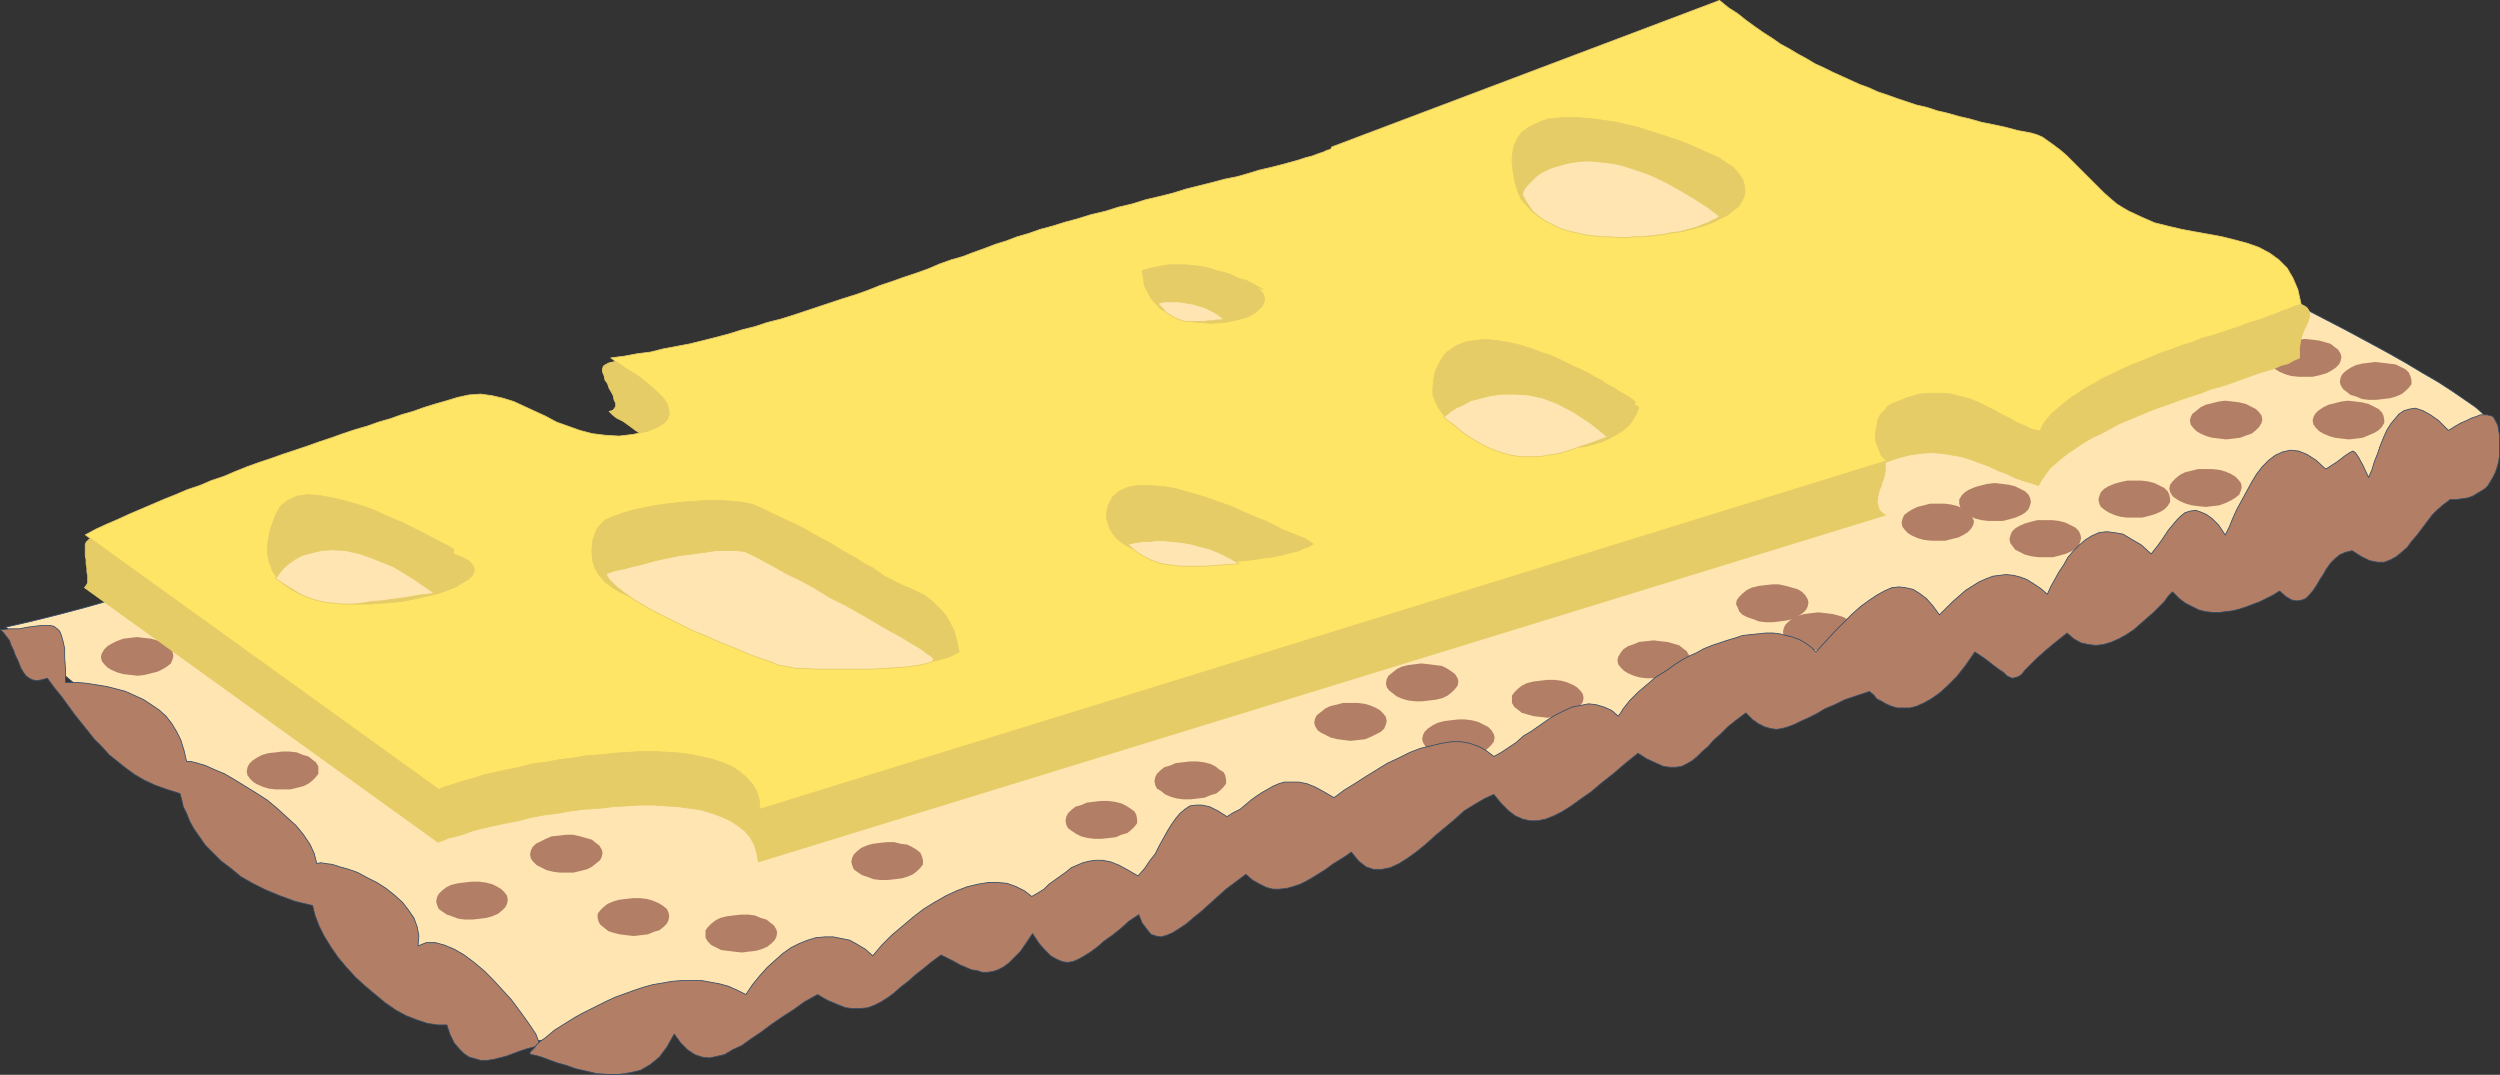 <?xml version="1.0" encoding="UTF-8" standalone="no"?>
<svg
   version="1.0"
   width="129.766mm"
   height="55.789mm"
   id="svg67"
   sodipodi:docname="Cheese &amp; Crackers 3.wmf"
   xmlns:inkscape="http://www.inkscape.org/namespaces/inkscape"
   xmlns:sodipodi="http://sodipodi.sourceforge.net/DTD/sodipodi-0.dtd"
   xmlns="http://www.w3.org/2000/svg"
   xmlns:svg="http://www.w3.org/2000/svg">
  <rect width="100%" height="100%" fill="#333333" stroke="none"/>
  <sodipodi:namedview
     id="namedview67"
     pagecolor="#ffffff"
     bordercolor="#000000"
     borderopacity="0.25"
     inkscape:showpageshadow="2"
     inkscape:pageopacity="0.0"
     inkscape:pagecheckerboard="0"
     inkscape:deskcolor="#d1d1d1"
     inkscape:document-units="mm" />
  <defs
     id="defs1">
    <pattern
       id="WMFhbasepattern"
       patternUnits="userSpaceOnUse"
       width="6"
       height="6"
       x="0"
       y="0" />
  </defs>
  <path
     style="fill:#ffe5b2;fill-opacity:1;fill-rule:evenodd;stroke:none"
     d="m 1.05,123.041 2.909,-0.646 2.747,-0.646 2.586,-0.646 2.586,-0.646 2.424,-0.646 2.424,-0.646 2.262,-0.646 2.262,-0.646 2.101,-0.646 2.262,-0.485 1.939,-0.646 2.101,-0.646 1.939,-0.646 1.939,-0.646 2.101,-0.646 1.778,-0.646 1.939,-0.646 1.939,-0.646 1.939,-0.485 1.939,-0.646 1.939,-0.646 1.778,-0.808 2.101,-0.646 1.939,-0.646 1.939,-0.646 2.101,-0.808 2.101,-0.646 2.262,-0.646 2.101,-0.808 2.424,-0.646 2.262,-0.808 2.424,-0.808 6.141,-1.777 5.979,-1.616 5.818,-1.616 5.818,-1.616 5.656,-1.454 5.656,-1.616 5.494,-1.454 5.333,-1.454 5.333,-1.293 5.333,-1.454 5.171,-1.293 5.171,-1.293 5.01,-1.454 5.01,-1.293 5.01,-1.293 5.01,-1.454 4.848,-1.293 5.01,-1.293 4.848,-1.454 4.848,-1.454 4.848,-1.454 4.848,-1.454 5.01,-1.616 4.848,-1.616 4.848,-1.616 5.01,-1.616 4.848,-1.777 5.01,-1.777 5.01,-1.939 5.01,-1.939 5.171,-2.1 5.171,-2.1 1.939,-0.808 1.939,-0.808 1.778,-0.646 1.939,-0.646 1.778,-0.808 1.616,-0.646 1.778,-0.646 1.778,-0.485 1.616,-0.646 1.616,-0.485 1.778,-0.646 1.616,-0.485 1.616,-0.485 1.616,-0.485 1.778,-0.646 1.616,-0.323 1.616,-0.485 1.778,-0.485 1.616,-0.485 1.778,-0.485 1.778,-0.485 1.778,-0.485 1.778,-0.323 1.939,-0.485 1.778,-0.485 2.101,-0.485 1.939,-0.485 2.101,-0.485 2.101,-0.485 2.101,-0.485 2.262,-0.485 2.262,-0.485 2.262,-0.485 2.101,-0.646 2.101,-0.646 2.101,-0.646 1.939,-0.808 1.939,-0.808 2.101,-0.808 1.778,-0.808 2.101,-0.969 1.778,-0.808 1.939,-0.969 1.939,-0.808 1.939,-0.969 1.939,-0.808 1.939,-0.808 2.101,-0.969 1.939,-0.646 2.101,-0.808 2.101,-0.808 2.101,-0.485 2.262,-0.646 2.101,-0.646 2.424,-0.323 2.424,-0.485 2.424,-0.323 2.424,-0.162 2.586,-0.162 h 2.747 2.747 l 2.747,0.162 3.07,0.323 3.07,0.485 5.979,3.07 5.979,3.232 6.141,3.07 5.979,3.07 5.979,2.908 5.979,3.07 5.818,2.908 5.818,2.908 5.656,2.747 5.656,2.747 5.494,2.747 5.333,2.585 5.171,2.747 4.848,2.424 4.848,2.424 4.686,2.424 4.363,2.262 4.202,2.262 3.878,2.1 3.717,2.1 3.232,1.939 3.07,1.777 2.747,1.777 2.586,1.777 2.101,1.454 1.616,1.454 1.454,1.454 0.97,1.131 0.485,1.131 0.162,0.969 -0.162,0.969 -0.808,0.808 -2.101,0.969 -3.878,1.616 -5.656,1.939 -7.11,2.585 -8.565,3.07 -9.858,3.393 -10.989,3.716 -12.12,4.039 -13.251,4.524 -13.898,4.524 -14.867,4.847 -15.352,5.009 -15.998,5.17 -16.322,5.17 -16.483,5.332 -16.806,5.332 -16.968,5.332 -16.806,5.17 -16.645,5.17 -16.483,5.009 -15.998,4.686 -15.352,4.524 -14.867,4.363 -14.221,4.039 -13.413,3.716 -12.282,3.232 -11.312,2.908 -10.181,2.424 -8.726,2.1 -7.434,1.293 -5.818,0.969 -4.202,0.162 -1.778,-0.808 -1.939,-1.293 -2.262,-1.616 -2.909,-1.777 -2.909,-2.262 -3.394,-2.424 -3.555,-2.585 -3.878,-2.908 -4.04,-3.07 -4.202,-3.232 -4.363,-3.393 -4.363,-3.393 -4.525,-3.555 -4.525,-3.716 -4.525,-3.555 -4.525,-3.555 -4.525,-3.716 -4.525,-3.555 -4.363,-3.555 -4.202,-3.393 -4.04,-3.232 -3.878,-3.232 -3.555,-2.908 -3.394,-2.747 -3.07,-2.585 -2.747,-2.262 -2.424,-1.939 -2.101,-1.777 -1.616,-1.293 -1.293,-0.969 -0.646,-0.646 z"
     id="path1" />
  <path
     style="fill:none;stroke:#334c66;stroke-width:0.162px;stroke-linecap:round;stroke-linejoin:round;stroke-miterlimit:4;stroke-dasharray:none;stroke-opacity:1"
     d="m 1.05,123.041 v 0 l 2.909,-0.646 2.747,-0.646 2.586,-0.646 2.586,-0.646 2.424,-0.646 2.424,-0.646 2.262,-0.646 2.262,-0.646 2.101,-0.646 2.262,-0.485 1.939,-0.646 2.101,-0.646 1.939,-0.646 1.939,-0.646 2.101,-0.646 1.778,-0.646 1.939,-0.646 1.939,-0.646 1.939,-0.485 1.939,-0.646 1.939,-0.646 1.778,-0.808 2.101,-0.646 1.939,-0.646 1.939,-0.646 2.101,-0.808 2.101,-0.646 2.262,-0.646 2.101,-0.808 2.424,-0.646 2.262,-0.808 2.424,-0.808 v 0 l 6.141,-1.777 5.979,-1.616 5.818,-1.616 5.818,-1.616 5.656,-1.454 5.656,-1.616 5.494,-1.454 5.333,-1.454 5.333,-1.293 5.333,-1.454 5.171,-1.293 5.171,-1.293 5.01,-1.454 5.01,-1.293 5.01,-1.293 5.01,-1.454 4.848,-1.293 5.01,-1.293 4.848,-1.454 4.848,-1.454 4.848,-1.454 4.848,-1.454 5.01,-1.616 4.848,-1.616 4.848,-1.616 5.01,-1.616 4.848,-1.777 5.01,-1.777 5.01,-1.939 5.01,-1.939 5.171,-2.1 5.171,-2.1 v 0 l 1.939,-0.808 1.939,-0.808 1.778,-0.646 1.939,-0.646 1.778,-0.808 1.616,-0.646 1.778,-0.646 1.778,-0.485 1.616,-0.646 1.616,-0.485 1.778,-0.646 1.616,-0.485 1.616,-0.485 1.616,-0.485 1.778,-0.646 1.616,-0.323 1.616,-0.485 1.778,-0.485 1.616,-0.485 1.778,-0.485 1.778,-0.485 1.778,-0.485 1.778,-0.323 1.939,-0.485 1.778,-0.485 2.101,-0.485 1.939,-0.485 2.101,-0.485 2.101,-0.485 2.101,-0.485 2.262,-0.485 2.262,-0.485 v 0 l 2.262,-0.485 2.101,-0.646 2.101,-0.646 2.101,-0.646 1.939,-0.808 1.939,-0.808 2.101,-0.808 1.778,-0.808 2.101,-0.969 1.778,-0.808 1.939,-0.969 1.939,-0.808 1.939,-0.969 1.939,-0.808 1.939,-0.808 2.101,-0.969 1.939,-0.646 2.101,-0.808 2.101,-0.808 2.101,-0.485 2.262,-0.646 2.101,-0.646 2.424,-0.323 2.424,-0.485 2.424,-0.323 2.424,-0.162 2.586,-0.162 h 2.747 2.747 l 2.747,0.162 3.07,0.323 3.07,0.485 v 0 l 5.979,3.07 5.979,3.232 6.141,3.07 5.979,3.07 5.979,2.908 5.979,3.07 5.818,2.908 5.818,2.908 5.656,2.747 5.656,2.747 5.494,2.747 5.333,2.585 5.171,2.747 4.848,2.424 4.848,2.424 4.686,2.424 4.363,2.262 4.202,2.262 3.878,2.1 3.717,2.1 3.232,1.939 3.07,1.777 2.747,1.777 2.586,1.777 2.101,1.454 1.616,1.454 1.454,1.454 0.97,1.131 0.485,1.131 0.162,0.969 -0.162,0.969 -0.808,0.808 v 0 l -2.101,0.969 -3.878,1.616 -5.656,1.939 -7.11,2.585 -8.565,3.07 -9.858,3.393 -10.989,3.716 -12.12,4.039 -13.251,4.524 -13.898,4.524 -14.867,4.847 -15.352,5.009 -15.998,5.17 -16.322,5.17 -16.483,5.332 -16.806,5.332 -16.968,5.332 -16.806,5.17 -16.645,5.17 -16.483,5.009 -15.998,4.686 -15.352,4.524 -14.867,4.363 -14.221,4.039 -13.413,3.716 -12.282,3.232 -11.312,2.908 -10.181,2.424 -8.726,2.1 -7.434,1.293 -5.818,0.969 -4.202,0.162 v 0 l -1.778,-0.808 -1.939,-1.293 -2.262,-1.616 -2.909,-1.777 -2.909,-2.262 -3.394,-2.424 -3.555,-2.585 -3.878,-2.908 -4.04,-3.07 -4.202,-3.232 -4.363,-3.393 -4.363,-3.393 -4.525,-3.555 -4.525,-3.716 -4.525,-3.555 -4.525,-3.555 -4.525,-3.716 -4.525,-3.555 -4.363,-3.555 -4.202,-3.393 -4.04,-3.232 -3.878,-3.232 -3.555,-2.908 -3.394,-2.747 -3.07,-2.585 -2.747,-2.262 -2.424,-1.939 -2.101,-1.777 -1.616,-1.293 -1.293,-0.969 -0.646,-0.646 -0.323,-0.162"
     id="path2" />
  <path
     style="fill:#b27f66;fill-opacity:1;fill-rule:evenodd;stroke:none"
     d="m 19.796,128.858 0.162,-0.646 0.485,-0.808 0.646,-0.646 0.808,-0.485 0.97,-0.485 1.293,-0.485 1.293,-0.162 1.454,-0.162 1.293,0.162 1.454,0.162 1.131,0.323 1.131,0.323 0.808,0.646 0.646,0.646 0.485,0.646 0.162,0.808 -0.162,0.646 -0.323,0.808 -0.808,0.646 -0.808,0.485 -0.97,0.485 -1.293,0.323 -1.293,0.323 -1.293,0.162 -1.454,-0.162 -1.454,-0.162 -1.131,-0.323 -1.131,-0.485 -0.808,-0.485 -0.646,-0.646 -0.485,-0.646 z"
     id="path3" />
  <path
     style="fill:#b27f66;fill-opacity:1;fill-rule:evenodd;stroke:none"
     d="m 279.002,145.015 0.162,-0.808 0.323,-0.646 0.646,-0.646 0.97,-0.646 0.97,-0.485 1.293,-0.323 1.293,-0.162 1.454,-0.162 h 1.293 l 1.293,0.162 1.293,0.323 0.97,0.485 0.97,0.485 0.646,0.646 0.485,0.808 0.162,0.646 -0.162,0.808 -0.485,0.646 -0.646,0.646 -0.808,0.646 -0.97,0.485 -1.293,0.323 -1.293,0.162 -1.454,0.162 -1.293,-0.162 -1.454,-0.162 -1.131,-0.323 -1.131,-0.323 -0.808,-0.485 -0.646,-0.646 -0.485,-0.808 z"
     id="path4" />
  <path
     style="fill:#b27f66;fill-opacity:1;fill-rule:evenodd;stroke:none"
     d="m 296.616,137.26 v -0.808 l 0.485,-0.646 0.646,-0.646 0.808,-0.646 0.97,-0.485 1.293,-0.323 1.293,-0.162 1.454,-0.162 h 1.454 l 1.293,0.162 1.131,0.323 1.131,0.485 0.808,0.485 0.646,0.646 0.485,0.646 0.162,0.808 -0.162,0.808 -0.485,0.646 -0.485,0.646 -0.97,0.646 -0.97,0.485 -1.293,0.323 -1.293,0.162 -1.454,0.162 -1.293,-0.162 -1.454,-0.162 -1.131,-0.323 -1.131,-0.323 -0.808,-0.646 -0.646,-0.485 -0.485,-0.808 z"
     id="path5" />
  <path
     style="fill:#b27f66;fill-opacity:1;fill-rule:evenodd;stroke:none"
     d="m 317.301,129.504 0.162,-0.646 0.485,-0.808 0.485,-0.646 0.97,-0.646 0.97,-0.323 1.131,-0.485 1.454,-0.162 1.454,-0.162 1.293,0.162 1.454,0.162 1.131,0.323 1.131,0.323 0.808,0.646 0.646,0.485 0.485,0.808 0.162,0.646 -0.162,0.808 -0.323,0.646 -0.808,0.646 -0.808,0.646 -0.97,0.485 -1.293,0.323 -1.293,0.162 -1.454,0.162 h -1.454 l -1.293,-0.162 -1.131,-0.323 -1.131,-0.485 -0.808,-0.485 -0.646,-0.646 -0.485,-0.646 z"
     id="path6" />
  <path
     style="fill:#b27f66;fill-opacity:1;fill-rule:evenodd;stroke:none"
     d="m 349.783,124.01 0.162,-0.808 0.323,-0.646 0.646,-0.646 0.808,-0.646 1.131,-0.485 1.131,-0.323 1.293,-0.162 1.454,-0.162 1.454,0.162 1.293,0.162 1.293,0.323 0.97,0.323 0.808,0.485 0.808,0.646 0.323,0.808 0.162,0.646 v 0.808 l -0.485,0.646 -0.646,0.646 -0.808,0.646 -1.131,0.485 -1.131,0.323 -1.293,0.162 -1.454,0.162 h -1.454 l -1.293,-0.162 -1.293,-0.485 -0.97,-0.323 -0.97,-0.485 -0.646,-0.646 -0.323,-0.808 z"
     id="path7" />
  <path
     style="fill:#b27f66;fill-opacity:1;fill-rule:evenodd;stroke:none"
     d="m 425.573,95.896 0.162,-0.808 0.485,-0.646 0.646,-0.646 0.808,-0.646 0.97,-0.485 1.293,-0.323 1.293,-0.323 h 1.454 1.293 l 1.454,0.162 1.131,0.323 1.131,0.485 0.808,0.485 0.646,0.646 0.485,0.646 0.162,0.808 -0.162,0.646 -0.323,0.808 -0.808,0.646 -0.808,0.485 -0.97,0.485 -1.293,0.485 -1.293,0.162 -1.454,0.162 -1.454,-0.162 -1.293,-0.162 -1.131,-0.323 -1.131,-0.485 -0.808,-0.485 -0.646,-0.485 -0.485,-0.808 z"
     id="path8" />
  <path
     style="fill:#b27f66;fill-opacity:1;fill-rule:evenodd;stroke:none"
     d="m 340.572,118.517 0.162,-0.808 0.485,-0.646 0.646,-0.646 0.808,-0.646 0.97,-0.485 1.293,-0.323 1.293,-0.162 1.454,-0.162 h 1.293 l 1.454,0.323 1.131,0.323 1.131,0.323 0.808,0.485 0.646,0.646 0.485,0.808 0.162,0.646 -0.162,0.808 -0.323,0.646 -0.646,0.646 -0.97,0.646 -0.97,0.485 -1.293,0.323 -1.293,0.162 -1.293,0.162 h -1.454 l -1.293,-0.162 -1.293,-0.485 -0.97,-0.323 -0.97,-0.485 -0.646,-0.646 -0.323,-0.808 z"
     id="path9" />
  <path
     style="fill:#b27f66;fill-opacity:1;fill-rule:evenodd;stroke:none"
     d="m 384.365,98.804 v -0.808 l 0.485,-0.808 0.646,-0.646 0.808,-0.485 1.131,-0.485 1.131,-0.323 1.293,-0.323 1.454,-0.162 1.454,0.162 1.293,0.162 1.293,0.323 0.97,0.485 0.97,0.485 0.646,0.646 0.323,0.646 0.162,0.808 -0.162,0.646 -0.323,0.808 -0.646,0.646 -0.808,0.485 -1.131,0.485 -1.131,0.323 -1.293,0.323 h -1.454 -1.454 l -1.293,-0.162 -1.293,-0.323 -0.97,-0.485 -0.97,-0.485 -0.646,-0.646 -0.323,-0.646 z"
     id="path10" />
  <path
     style="fill:#b27f66;fill-opacity:1;fill-rule:evenodd;stroke:none"
     d="m 411.676,97.996 0.162,-0.646 0.323,-0.808 0.646,-0.646 0.808,-0.485 1.131,-0.485 1.131,-0.323 1.454,-0.323 h 1.293 1.454 l 1.293,0.162 1.293,0.323 0.97,0.485 0.97,0.485 0.646,0.646 0.323,0.646 0.162,0.808 v 0.646 l -0.485,0.808 -0.646,0.646 -0.808,0.485 -1.131,0.485 -1.131,0.323 -1.293,0.323 h -1.454 -1.454 l -1.293,-0.162 -1.131,-0.323 -1.131,-0.485 -0.808,-0.485 -0.808,-0.646 -0.323,-0.646 z"
     id="path11" />
  <path
     style="fill:#b27f66;fill-opacity:1;fill-rule:evenodd;stroke:none"
     d="m 394.223,105.752 0.162,-0.646 0.323,-0.808 0.646,-0.646 0.808,-0.485 1.131,-0.485 1.131,-0.323 1.293,-0.323 h 1.454 1.454 l 1.293,0.162 1.293,0.323 0.97,0.485 0.97,0.485 0.646,0.646 0.323,0.646 0.162,0.808 -0.162,0.646 -0.323,0.808 -0.646,0.646 -0.808,0.485 -1.131,0.485 -1.131,0.323 -1.293,0.323 h -1.454 -1.454 l -1.293,-0.162 -1.293,-0.323 -0.97,-0.485 -0.97,-0.485 -0.485,-0.646 -0.485,-0.646 z"
     id="path12" />
  <path
     style="fill:#b27f66;fill-opacity:1;fill-rule:evenodd;stroke:none"
     d="m 373.053,102.521 0.162,-0.646 0.323,-0.808 0.808,-0.646 0.808,-0.485 0.97,-0.485 1.293,-0.323 1.293,-0.323 h 1.293 1.454 l 1.293,0.162 1.293,0.323 0.97,0.485 0.97,0.485 0.646,0.485 0.323,0.808 0.323,0.646 -0.162,0.808 -0.485,0.808 -0.646,0.646 -0.808,0.485 -0.97,0.485 -1.293,0.323 -1.293,0.323 h -1.454 -1.293 l -1.454,-0.162 -1.131,-0.323 -1.131,-0.485 -0.808,-0.485 -0.646,-0.646 -0.485,-0.646 z"
     id="path13" />
  <path
     style="fill:#b27f66;fill-opacity:1;fill-rule:evenodd;stroke:none"
     d="m 453.691,82.485 0.162,-0.646 0.323,-0.646 0.646,-0.646 0.97,-0.646 0.97,-0.485 1.293,-0.323 1.293,-0.323 1.293,-0.162 1.454,0.162 1.293,0.162 1.293,0.323 0.97,0.485 0.97,0.485 0.646,0.646 0.323,0.646 0.162,0.808 v 0.646 l -0.485,0.808 -0.646,0.646 -0.808,0.485 -1.131,0.485 -1.131,0.485 -1.293,0.162 -1.454,0.162 -1.454,-0.162 -1.293,-0.162 -1.131,-0.323 -1.131,-0.485 -0.808,-0.485 -0.646,-0.646 -0.485,-0.646 z"
     id="path14" />
  <path
     style="fill:#b27f66;fill-opacity:1;fill-rule:evenodd;stroke:none"
     d="m 459.024,74.891 0.162,-0.808 0.323,-0.646 0.646,-0.646 0.97,-0.646 0.97,-0.485 1.293,-0.323 1.293,-0.162 1.293,-0.162 1.454,0.162 1.293,0.162 1.293,0.162 0.97,0.485 0.97,0.485 0.646,0.646 0.323,0.808 0.162,0.646 v 0.808 l -0.485,0.646 -0.646,0.646 -0.808,0.646 -1.131,0.485 -1.131,0.323 -1.293,0.162 -1.454,0.162 h -1.454 l -1.293,-0.162 -1.131,-0.485 -1.131,-0.323 -0.808,-0.646 -0.646,-0.485 -0.485,-0.808 z"
     id="path15" />
  <path
     style="fill:#b27f66;fill-opacity:1;fill-rule:evenodd;stroke:none"
     d="m 429.613,82.485 0.162,-0.646 0.323,-0.646 0.808,-0.646 0.808,-0.646 0.97,-0.485 1.293,-0.323 1.293,-0.323 1.293,-0.162 1.454,0.162 1.293,0.162 1.293,0.323 0.97,0.485 0.97,0.485 0.646,0.646 0.485,0.646 0.162,0.808 -0.162,0.646 -0.485,0.808 -0.646,0.646 -0.808,0.646 -0.97,0.323 -1.293,0.485 -1.293,0.162 -1.454,0.162 -1.293,-0.162 -1.454,-0.162 -1.131,-0.323 -1.131,-0.485 -0.808,-0.485 -0.646,-0.646 -0.485,-0.646 z"
     id="path16" />
  <path
     style="fill:#b27f66;fill-opacity:1;fill-rule:evenodd;stroke:none"
     d="m 85.567,176.846 0.162,-0.808 0.323,-0.646 0.646,-0.646 0.808,-0.646 0.97,-0.485 1.293,-0.323 1.293,-0.162 1.454,-0.162 h 1.454 l 1.293,0.162 1.293,0.323 0.97,0.485 0.808,0.485 0.646,0.646 0.485,0.646 0.162,0.808 -0.162,0.808 -0.323,0.646 -0.646,0.646 -0.808,0.646 -1.131,0.485 -1.131,0.323 -1.293,0.162 -1.454,0.162 h -1.454 l -1.293,-0.162 -1.293,-0.485 -0.97,-0.323 -0.97,-0.646 -0.646,-0.485 -0.323,-0.808 z"
     id="path17" />
  <path
     style="fill:#b27f66;fill-opacity:1;fill-rule:evenodd;stroke:none"
     d="m 445.127,70.367 0.162,-0.646 0.323,-0.808 0.808,-0.646 0.808,-0.485 0.97,-0.485 1.293,-0.485 1.293,-0.162 1.454,-0.162 1.454,0.162 1.293,0.162 1.131,0.323 1.131,0.323 0.808,0.646 0.646,0.485 0.485,0.808 0.162,0.646 -0.162,0.808 -0.323,0.646 -0.646,0.646 -0.97,0.646 -0.97,0.485 -1.131,0.323 -1.454,0.323 h -1.454 -1.293 l -1.454,-0.162 -1.131,-0.323 -1.131,-0.485 -0.808,-0.485 -0.646,-0.646 -0.485,-0.646 z"
     id="path18" />
  <path
     style="fill:#b27f66;fill-opacity:1;fill-rule:evenodd;stroke:none"
     d="m 103.989,167.636 0.162,-0.808 0.323,-0.646 0.646,-0.646 0.97,-0.485 0.97,-0.485 1.131,-0.485 1.454,-0.162 1.454,-0.162 h 1.293 l 1.454,0.323 1.131,0.323 1.131,0.323 0.808,0.646 0.646,0.485 0.485,0.808 0.162,0.646 -0.162,0.808 -0.323,0.646 -0.808,0.646 -0.808,0.646 -0.97,0.485 -1.293,0.323 -1.293,0.323 h -1.454 -1.293 l -1.293,-0.162 -1.293,-0.323 -0.97,-0.485 -0.97,-0.485 -0.646,-0.646 -0.485,-0.646 z"
     id="path19" />
  <path
     style="fill:#b27f66;fill-opacity:1;fill-rule:evenodd;stroke:none"
     d="m 138.41,183.309 v -0.808 l 0.485,-0.646 0.646,-0.646 0.808,-0.646 0.97,-0.485 1.293,-0.323 1.293,-0.162 1.454,-0.162 h 1.454 l 1.293,0.162 1.131,0.485 1.131,0.323 0.808,0.646 0.646,0.485 0.485,0.808 0.162,0.646 -0.162,0.808 -0.323,0.646 -0.646,0.646 -0.808,0.646 -1.131,0.485 -1.131,0.323 -1.454,0.162 -1.293,0.162 -1.454,-0.162 -1.293,-0.162 -1.293,-0.162 -0.97,-0.485 -0.97,-0.485 -0.646,-0.646 -0.485,-0.808 z"
     id="path20" />
  <path
     style="fill:#b27f66;fill-opacity:1;fill-rule:evenodd;stroke:none"
     d="m 117.241,180.077 v -0.808 l 0.485,-0.646 0.646,-0.646 0.808,-0.646 1.131,-0.485 1.131,-0.323 1.293,-0.162 1.454,-0.162 h 1.454 l 1.293,0.162 1.131,0.323 1.131,0.485 0.808,0.485 0.808,0.646 0.323,0.646 0.162,0.808 -0.162,0.808 -0.323,0.646 -0.646,0.646 -0.808,0.646 -1.131,0.323 -1.131,0.485 -1.454,0.162 -1.293,0.162 -1.454,-0.162 -1.293,-0.162 -1.293,-0.323 -0.97,-0.323 -0.808,-0.646 -0.808,-0.646 -0.323,-0.646 z"
     id="path21" />
  <path
     style="fill:#b27f66;fill-opacity:1;fill-rule:evenodd;stroke:none"
     d="m 271.892,134.028 0.162,-0.808 0.323,-0.646 0.808,-0.646 0.808,-0.646 0.97,-0.485 1.293,-0.323 1.293,-0.162 1.293,-0.162 1.454,0.162 1.293,0.162 1.293,0.162 0.97,0.485 0.97,0.646 0.646,0.485 0.485,0.808 0.162,0.646 -0.162,0.808 -0.485,0.646 -0.646,0.646 -0.808,0.646 -0.97,0.485 -1.293,0.323 -1.293,0.162 -1.454,0.162 h -1.293 l -1.454,-0.162 -1.131,-0.323 -1.131,-0.485 -0.808,-0.646 -0.646,-0.485 -0.485,-0.646 z"
     id="path22" />
  <path
     style="fill:#b27f66;fill-opacity:1;fill-rule:evenodd;stroke:none"
     d="m 257.832,141.784 0.162,-0.808 0.323,-0.646 0.808,-0.646 0.808,-0.646 0.97,-0.485 1.293,-0.323 1.293,-0.323 h 1.454 1.454 l 1.293,0.162 1.131,0.323 1.131,0.485 0.808,0.485 0.646,0.646 0.485,0.646 0.162,0.808 -0.162,0.646 -0.323,0.808 -0.646,0.646 -0.97,0.485 -0.97,0.485 -1.131,0.485 -1.454,0.162 -1.454,0.162 -1.293,-0.162 -1.293,-0.162 -1.293,-0.323 -0.97,-0.485 -0.97,-0.485 -0.646,-0.485 -0.485,-0.808 z"
     id="path23" />
  <path
     style="fill:#b27f66;fill-opacity:1;fill-rule:evenodd;stroke:none"
     d="m 226.482,153.256 0.162,-0.808 0.323,-0.646 0.646,-0.646 0.808,-0.646 1.131,-0.323 1.131,-0.485 1.454,-0.162 1.293,-0.162 h 1.454 l 1.293,0.162 1.293,0.323 0.97,0.485 0.808,0.646 0.808,0.485 0.323,0.646 0.162,0.808 v 0.808 l -0.485,0.646 -0.646,0.646 -0.808,0.646 -1.131,0.323 -1.131,0.485 -1.293,0.162 -1.454,0.162 h -1.454 l -1.293,-0.162 -1.131,-0.323 -1.131,-0.485 -0.808,-0.646 -0.808,-0.485 -0.323,-0.646 z"
     id="path24" />
  <path
     style="fill:#b27f66;fill-opacity:1;fill-rule:evenodd;stroke:none"
     d="m 209.029,161.011 0.162,-0.808 0.323,-0.646 0.646,-0.646 0.808,-0.646 1.131,-0.323 1.131,-0.485 1.293,-0.162 1.454,-0.162 h 1.454 l 1.293,0.162 1.293,0.323 0.97,0.485 0.97,0.646 0.646,0.485 0.323,0.646 0.162,0.808 v 0.808 l -0.485,0.646 -0.646,0.646 -0.808,0.646 -1.131,0.323 -1.131,0.485 -1.293,0.162 -1.454,0.162 h -1.454 l -1.293,-0.162 -1.293,-0.323 -0.97,-0.485 -0.97,-0.646 -0.646,-0.485 -0.323,-0.646 z"
     id="path25" />
  <path
     style="fill:#b27f66;fill-opacity:1;fill-rule:evenodd;stroke:none"
     d="m 167.013,169.09 0.162,-0.808 0.323,-0.646 0.646,-0.646 0.808,-0.646 1.131,-0.485 1.131,-0.323 1.293,-0.162 1.454,-0.162 h 1.454 l 1.293,0.323 1.293,0.162 0.97,0.485 0.808,0.485 0.808,0.646 0.323,0.808 0.162,0.646 v 0.808 l -0.485,0.646 -0.646,0.646 -0.808,0.646 -1.131,0.485 -1.131,0.323 -1.293,0.162 -1.454,0.162 h -1.454 l -1.293,-0.162 -1.293,-0.485 -0.97,-0.323 -0.97,-0.646 -0.646,-0.485 -0.323,-0.808 z"
     id="path26" />
  <path
     style="fill:#b27f66;fill-opacity:1;fill-rule:evenodd;stroke:none"
     d="m 149.561,125.141 0.162,-0.646 0.323,-0.808 0.646,-0.646 0.808,-0.485 1.131,-0.485 1.131,-0.485 1.454,-0.162 1.293,-0.162 1.454,0.162 1.293,0.162 1.293,0.323 0.97,0.323 0.808,0.646 0.808,0.646 0.323,0.646 0.162,0.808 v 0.646 l -0.485,0.808 -0.646,0.646 -0.808,0.485 -1.131,0.485 -1.131,0.323 -1.293,0.323 -1.454,0.162 -1.454,-0.162 -1.293,-0.162 -1.131,-0.323 -1.131,-0.485 -0.808,-0.485 -0.808,-0.646 -0.323,-0.646 z"
     id="path27" />
  <path
     style="fill:#b27f66;fill-opacity:1;fill-rule:evenodd;stroke:none"
     d="m 48.399,151.317 0.162,-0.808 0.323,-0.646 0.646,-0.646 0.97,-0.646 0.97,-0.485 1.131,-0.323 1.454,-0.162 1.293,-0.162 h 1.454 l 1.454,0.162 1.131,0.485 1.131,0.323 0.808,0.646 0.646,0.485 0.485,0.808 v 0.646 0.808 l -0.485,0.646 -0.646,0.646 -0.808,0.646 -0.97,0.485 -1.293,0.323 -1.293,0.323 h -1.454 -1.454 l -1.293,-0.162 -1.131,-0.323 -1.131,-0.485 -0.808,-0.485 -0.646,-0.646 -0.485,-0.646 z"
     id="path28" />
  <path
     style="fill:#b27f66;fill-opacity:1;fill-rule:evenodd;stroke:none"
     d="m 132.431,115.77 0.162,-0.808 0.323,-0.646 0.646,-0.646 0.97,-0.646 0.97,-0.323 1.131,-0.485 1.293,-0.162 1.454,-0.162 1.454,0.162 1.293,0.162 1.293,0.323 0.97,0.323 0.97,0.646 0.646,0.646 0.323,0.646 0.323,0.646 -0.162,0.808 -0.485,0.646 -0.646,0.646 -0.808,0.646 -0.97,0.485 -1.293,0.323 -1.293,0.162 -1.454,0.162 h -1.454 l -1.293,-0.162 -1.293,-0.323 -0.97,-0.485 -0.808,-0.485 -0.646,-0.646 -0.485,-0.646 z"
     id="path29" />
  <path
     style="fill:#b27f66;fill-opacity:1;fill-rule:evenodd;stroke:none"
     d="m 316.008,40.798 v -0.646 l 0.485,-0.808 0.646,-0.646 0.808,-0.485 1.131,-0.485 1.131,-0.485 1.293,-0.162 1.454,-0.162 1.454,0.162 1.293,0.162 1.131,0.323 1.131,0.323 0.808,0.646 0.808,0.646 0.323,0.646 0.162,0.808 -0.162,0.646 -0.323,0.808 -0.646,0.485 -0.808,0.646 -1.131,0.485 -1.131,0.323 -1.454,0.323 -1.293,0.162 -1.454,-0.162 -1.293,-0.162 -1.293,-0.323 -0.97,-0.485 -0.808,-0.485 -0.808,-0.646 -0.323,-0.646 z"
     id="path30" />
  <path
     style="fill:#b27f66;fill-opacity:1;fill-rule:evenodd;stroke:none"
     d="m 105.929,204.96 -0.323,-0.808 -0.485,-1.293 -0.97,-1.454 -1.131,-1.616 -1.293,-1.777 -1.454,-1.939 -1.778,-1.939 -1.778,-1.939 -1.778,-1.777 -1.939,-1.616 -1.939,-1.454 -1.939,-1.131 -1.939,-0.808 -1.778,-0.485 h -1.778 l -1.616,0.646 0.162,-1.939 -0.323,-1.777 -0.646,-1.777 -1.131,-1.616 -1.131,-1.454 -1.616,-1.454 -1.616,-1.293 -1.778,-1.131 -1.939,-0.969 -1.778,-0.969 -1.778,-0.646 -1.778,-0.485 -1.454,-0.485 -1.293,-0.162 -0.97,-0.162 -0.808,0.162 -0.485,-1.939 -0.808,-1.777 -1.293,-1.939 -1.454,-1.777 -1.778,-1.616 -1.939,-1.777 -1.939,-1.616 -2.262,-1.454 -2.101,-1.293 -2.101,-1.293 -1.939,-1.131 -1.939,-0.808 -1.778,-0.808 -1.616,-0.485 -1.293,-0.323 h -0.808 l -0.485,-2.1 -0.646,-2.1 -0.808,-1.616 -0.97,-1.616 -1.131,-1.454 -1.454,-1.293 -1.454,-0.969 -1.454,-0.969 -1.778,-0.808 -1.778,-0.808 -1.778,-0.485 -1.939,-0.485 -1.939,-0.323 -2.101,-0.323 -1.939,-0.162 h -2.101 v -2.585 l -0.162,-2.262 v -1.777 l -0.323,-1.454 -0.323,-1.131 -0.323,-0.808 -0.485,-0.485 -0.646,-0.485 -0.646,-0.162 H 8.969 7.999 l -1.293,0.162 -1.293,0.162 -1.616,0.323 h -1.778 l -1.939,0.162 0.646,0.646 0.485,0.646 0.646,0.808 0.323,0.969 0.485,0.969 0.323,0.969 0.485,0.969 0.323,0.808 0.323,0.808 0.485,0.808 0.485,0.646 0.646,0.485 0.646,0.323 0.808,0.162 0.97,-0.162 1.131,-0.323 1.293,1.777 1.454,1.777 1.293,1.777 1.293,1.777 1.293,1.616 1.293,1.616 1.293,1.616 1.454,1.454 1.454,1.616 1.616,1.293 1.616,1.293 1.778,1.293 1.939,1.131 2.101,0.969 2.262,0.808 2.586,0.808 0.323,1.131 0.323,1.454 0.646,1.293 0.646,1.616 0.808,1.454 1.131,1.616 1.131,1.616 1.454,1.454 1.616,1.616 1.939,1.454 1.939,1.616 2.262,1.293 2.586,1.293 2.747,1.131 3.07,1.131 3.394,0.808 0.485,1.939 0.808,2.1 0.97,1.939 1.293,2.1 1.454,2.1 1.616,1.939 1.778,1.939 1.939,1.777 1.939,1.616 1.939,1.616 2.101,1.454 2.101,1.131 2.101,0.808 1.939,0.646 2.101,0.323 h 1.778 l 0.646,1.939 0.808,1.616 0.97,1.131 0.97,0.969 0.97,0.646 1.131,0.323 1.131,0.323 h 1.293 l 1.131,-0.162 1.293,-0.323 1.293,-0.323 1.293,-0.485 1.293,-0.485 1.454,-0.485 1.293,-0.323 z"
     id="path31" />
  <path
     style="fill:none;stroke:#334c66;stroke-width:0.162px;stroke-linecap:round;stroke-linejoin:round;stroke-miterlimit:4;stroke-dasharray:none;stroke-opacity:1"
     d="m 105.929,204.96 v 0 l -0.323,-0.808 -0.485,-1.293 -0.97,-1.454 -1.131,-1.616 -1.293,-1.777 -1.454,-1.939 -1.778,-1.939 -1.778,-1.939 -1.778,-1.777 -1.939,-1.616 -1.939,-1.454 -1.939,-1.131 -1.939,-0.808 -1.778,-0.485 h -1.778 l -1.616,0.646 v 0 l 0.162,-1.939 -0.323,-1.777 -0.646,-1.777 -1.131,-1.616 -1.131,-1.454 -1.616,-1.454 -1.616,-1.293 -1.778,-1.131 -1.939,-0.969 -1.778,-0.969 -1.778,-0.646 -1.778,-0.485 -1.454,-0.485 -1.293,-0.162 -0.97,-0.162 -0.808,0.162 v 0 l -0.485,-1.939 -0.808,-1.777 -1.293,-1.939 -1.454,-1.777 -1.778,-1.616 -1.939,-1.777 -1.939,-1.616 -2.262,-1.454 -2.101,-1.293 -2.101,-1.293 -1.939,-1.131 -1.939,-0.808 -1.778,-0.808 -1.616,-0.485 -1.293,-0.323 h -0.808 v 0 l -0.485,-2.1 -0.646,-2.1 -0.808,-1.616 -0.97,-1.616 -1.131,-1.454 -1.454,-1.293 -1.454,-0.969 -1.454,-0.969 -1.778,-0.808 -1.778,-0.808 -1.778,-0.485 -1.939,-0.485 -1.939,-0.323 -2.101,-0.323 -1.939,-0.162 h -2.101 v 0 -2.585 l -0.162,-2.262 v -1.777 l -0.323,-1.454 -0.323,-1.131 -0.323,-0.808 -0.485,-0.485 -0.646,-0.485 -0.646,-0.162 H 8.969 7.999 l -1.293,0.162 -1.293,0.162 -1.616,0.323 h -1.778 l -1.939,0.162 v 0 l 0.646,0.646 0.485,0.646 0.646,0.808 0.323,0.969 0.485,0.969 0.323,0.969 0.485,0.969 0.323,0.808 0.323,0.808 0.485,0.808 0.485,0.646 0.646,0.485 0.646,0.323 0.808,0.162 0.97,-0.162 1.131,-0.323 v 0 l 1.293,1.777 1.454,1.777 1.293,1.777 1.293,1.777 1.293,1.616 1.293,1.616 1.293,1.616 1.454,1.454 1.454,1.616 1.616,1.293 1.616,1.293 1.778,1.293 1.939,1.131 2.101,0.969 2.262,0.808 2.586,0.808 v 0 l 0.323,1.131 0.323,1.454 0.646,1.293 0.646,1.616 0.808,1.454 1.131,1.616 1.131,1.616 1.454,1.454 1.616,1.616 1.939,1.454 1.939,1.616 2.262,1.293 2.586,1.293 2.747,1.131 3.07,1.131 3.394,0.808 v 0 l 0.485,1.939 0.808,2.1 0.97,1.939 1.293,2.1 1.454,2.1 1.616,1.939 1.778,1.939 1.939,1.777 1.939,1.616 1.939,1.616 2.101,1.454 2.101,1.131 2.101,0.808 1.939,0.646 2.101,0.323 h 1.778 v 0 l 0.646,1.939 0.808,1.616 0.97,1.131 0.97,0.969 0.97,0.646 1.131,0.323 1.131,0.323 h 1.293 l 1.131,-0.162 1.293,-0.323 1.293,-0.323 1.293,-0.485 1.293,-0.485 1.454,-0.485 1.293,-0.323 1.293,-0.485"
     id="path32" />
  <path
     style="fill:#b27f66;fill-opacity:1;fill-rule:evenodd;stroke:none"
     d="m 104.313,206.899 h -0.323 v -0.162 -0.323 l 0.323,-0.323 0.485,-0.485 0.485,-0.646 0.646,-0.646 0.97,-0.646 0.97,-0.808 0.97,-0.808 1.293,-0.808 1.293,-0.808 1.293,-0.808 1.454,-0.808 1.616,-0.808 1.616,-0.808 1.616,-0.808 1.778,-0.808 1.778,-0.646 1.778,-0.646 1.939,-0.646 1.778,-0.485 1.939,-0.323 1.778,-0.323 1.939,-0.162 h 1.939 1.939 l 1.778,0.323 1.778,0.323 1.778,0.485 1.778,0.808 1.616,0.808 1.293,-1.939 1.454,-1.777 1.454,-1.616 1.616,-1.454 1.454,-1.293 1.616,-1.131 1.616,-0.808 1.616,-0.646 1.616,-0.485 1.778,-0.162 h 1.616 l 1.616,0.323 1.616,0.323 1.454,0.808 1.616,0.969 1.454,1.293 1.778,-2.1 1.939,-1.939 2.101,-1.777 2.101,-1.777 2.101,-1.616 2.101,-1.293 2.262,-1.293 2.101,-0.969 2.101,-0.808 2.101,-0.485 1.939,-0.323 h 1.939 l 1.778,0.162 1.778,0.646 1.616,0.808 1.454,1.131 1.131,-0.646 1.293,-0.808 0.97,-0.969 1.131,-0.808 1.131,-0.808 1.131,-0.808 0.97,-0.808 1.131,-0.485 1.131,-0.485 1.293,-0.323 1.293,-0.162 h 1.293 l 1.616,0.323 1.616,0.646 1.778,0.969 1.939,1.131 1.293,-1.454 0.97,-1.454 1.131,-1.454 0.808,-1.616 0.808,-1.454 0.808,-1.454 0.808,-1.293 0.808,-1.131 0.808,-0.969 0.97,-0.808 0.97,-0.646 1.131,-0.162 h 1.293 l 1.454,0.323 1.616,0.808 1.778,1.131 1.293,-0.808 1.293,-0.646 0.97,-0.808 1.131,-0.969 1.131,-0.808 0.97,-0.646 1.131,-0.646 1.131,-0.646 1.131,-0.485 1.131,-0.323 h 1.454 1.293 l 1.616,0.323 1.616,0.646 1.778,0.969 1.939,1.131 1.939,-1.454 2.101,-1.293 2.262,-1.454 2.101,-1.293 2.101,-1.293 2.101,-0.969 2.262,-1.131 2.101,-0.808 2.101,-0.485 1.939,-0.485 2.101,-0.323 h 1.778 l 1.778,0.323 1.778,0.646 1.454,0.808 1.454,1.131 1.454,-0.808 1.454,-0.969 1.454,-0.969 1.454,-1.293 1.616,-0.969 1.616,-1.131 1.616,-1.131 1.616,-0.969 1.616,-0.808 1.454,-0.646 1.616,-0.323 1.616,-0.323 1.454,0.162 1.616,0.485 1.454,0.646 1.293,1.131 0.485,-0.646 0.485,-0.808 0.646,-0.808 0.646,-0.808 0.808,-0.808 0.97,-0.969 0.97,-0.808 1.131,-0.969 1.131,-0.969 1.293,-0.808 1.293,-0.808 1.293,-0.969 1.293,-0.808 1.454,-0.808 1.454,-0.646 1.454,-0.808 1.616,-0.646 1.454,-0.485 1.454,-0.485 1.616,-0.485 1.454,-0.485 1.454,-0.162 1.616,-0.162 1.454,-0.162 h 1.454 l 1.293,0.162 1.293,0.323 1.293,0.323 1.293,0.485 1.131,0.646 1.131,0.808 0.97,0.969 1.939,-2.1 1.778,-1.939 1.778,-1.777 1.616,-1.616 1.616,-1.454 1.778,-1.293 1.454,-0.969 1.454,-0.808 1.454,-0.646 1.454,-0.162 1.293,0.162 1.454,0.323 1.293,0.808 1.293,0.969 1.293,1.454 1.293,1.777 1.293,-1.293 1.293,-1.293 1.293,-1.131 1.293,-1.131 1.293,-0.808 1.293,-0.808 1.454,-0.646 1.293,-0.485 1.293,-0.162 1.293,-0.162 1.454,0.162 1.293,0.323 1.293,0.485 1.293,0.808 1.454,0.969 1.293,1.131 0.646,-1.454 0.808,-1.454 0.808,-1.454 0.97,-1.454 0.808,-1.454 1.131,-1.293 1.131,-1.131 1.131,-0.969 1.293,-0.808 1.454,-0.646 1.454,-0.162 1.454,0.162 1.778,0.323 1.616,0.969 1.939,1.131 1.939,1.777 0.646,-0.808 0.646,-0.808 0.808,-1.131 0.646,-0.969 0.646,-0.969 0.808,-0.969 0.808,-0.969 0.808,-0.808 0.808,-0.646 0.97,-0.323 1.131,-0.162 0.97,0.323 1.131,0.485 1.131,0.808 1.293,1.293 1.293,1.939 0.808,-1.616 0.646,-1.616 0.808,-1.777 0.97,-1.777 0.97,-1.777 0.97,-1.777 0.97,-1.616 1.131,-1.454 1.293,-1.293 1.293,-0.969 1.454,-0.646 1.454,-0.323 1.616,0.162 1.616,0.646 1.778,1.131 1.939,1.777 2.262,-1.454 1.454,-1.131 0.97,-0.646 0.646,-0.323 0.485,0.323 0.646,0.969 0.808,1.454 1.131,2.424 0.646,-1.454 0.485,-1.616 0.646,-1.616 0.485,-1.454 0.646,-1.616 0.646,-1.454 0.808,-1.293 0.808,-0.969 0.808,-0.969 0.97,-0.646 1.131,-0.323 1.131,-0.162 1.454,0.485 1.454,0.808 1.616,1.131 1.939,1.939 1.293,-0.808 1.131,-0.646 1.131,-0.485 0.97,-0.485 0.97,-0.323 0.808,-0.323 h 0.646 0.646 l 0.646,0.162 0.485,0.162 0.323,0.485 0.323,0.646 0.323,0.646 0.162,0.969 0.162,0.969 v 1.293 1.454 1.131 l -0.162,1.293 -0.323,1.131 -0.323,0.969 -0.485,0.969 -0.485,0.808 -0.485,0.808 -0.646,0.646 -0.808,0.485 -0.808,0.485 -0.808,0.485 -0.97,0.323 -1.131,0.162 -1.131,0.162 h -1.131 l -1.293,0.969 -1.131,0.969 -1.131,1.131 -0.97,1.293 -0.97,1.293 -0.97,1.293 -1.131,1.293 -0.808,1.131 -1.131,0.969 -0.97,0.808 -1.131,0.646 -1.293,0.485 h -1.293 l -1.616,-0.323 -1.616,-0.808 -1.778,-1.131 -1.293,0.323 -1.131,0.485 -0.97,0.808 -0.808,0.808 -0.808,1.131 -0.646,1.131 -0.646,0.969 -0.646,1.131 -0.646,0.969 -0.808,0.969 -0.646,0.646 -0.808,0.323 -0.97,0.162 -0.97,-0.162 -1.131,-0.646 -1.293,-1.131 -1.293,0.808 -1.293,0.646 -1.293,0.646 -1.293,0.485 -1.293,0.485 -1.454,0.485 -1.293,0.323 -1.293,0.162 -1.293,0.162 h -1.293 l -1.454,-0.162 -1.293,-0.323 -1.293,-0.646 -1.293,-0.646 -1.293,-0.969 -1.293,-1.293 -0.808,0.808 -0.808,1.131 -0.97,0.969 -1.131,1.131 -1.293,1.131 -1.293,1.131 -1.293,1.131 -1.454,0.969 -1.454,0.808 -1.454,0.646 -1.616,0.485 -1.454,0.162 -1.454,-0.162 -1.454,-0.323 -1.454,-0.808 -1.293,-1.131 -2.424,1.939 -1.939,1.616 -1.616,1.454 -1.293,1.293 -0.97,0.969 -0.646,0.808 -0.646,0.485 -0.646,0.162 -0.485,0.162 -0.485,-0.162 -0.646,-0.323 -0.646,-0.646 -0.97,-0.646 -1.293,-0.969 -1.454,-1.131 -1.939,-1.293 -1.778,2.585 -1.778,2.262 -1.778,1.777 -1.616,1.454 -1.616,1.131 -1.454,0.808 -1.454,0.646 -1.293,0.323 h -1.293 -1.131 l -1.131,-0.323 -1.131,-0.485 -0.808,-0.485 -0.97,-0.485 -0.646,-0.808 -0.808,-0.646 -2.424,0.808 -2.424,0.808 -1.939,0.969 -1.939,0.808 -1.616,0.969 -1.616,0.808 -1.454,0.646 -1.293,0.646 -1.293,0.485 -1.131,0.323 -1.131,0.162 -1.131,-0.162 -1.131,-0.323 -1.293,-0.646 -1.131,-0.808 -1.293,-1.293 -1.939,1.454 -1.616,1.293 -1.454,1.454 -1.293,1.131 -1.131,1.293 -1.131,0.969 -0.97,0.969 -0.97,0.808 -1.131,0.646 -0.97,0.485 -1.131,0.162 h -1.131 l -1.293,-0.162 -1.454,-0.646 -1.778,-0.808 -1.778,-1.131 -2.586,2.1 -2.262,1.939 -2.262,1.777 -2.101,1.777 -2.101,1.454 -1.778,1.293 -1.778,1.131 -1.616,0.808 -1.616,0.646 -1.616,0.323 h -1.454 l -1.454,-0.323 -1.454,-0.646 -1.293,-0.969 -1.454,-1.454 -1.454,-1.777 -1.778,0.808 -1.939,1.131 -2.101,1.293 -1.778,1.616 -1.939,1.616 -1.939,1.616 -1.778,1.616 -1.778,1.454 -1.778,1.293 -1.778,1.131 -1.778,0.808 -1.616,0.323 h -1.616 l -1.454,-0.485 -1.454,-1.131 -1.454,-1.777 -1.131,0.808 -1.293,0.808 -1.293,0.808 -1.293,0.969 -1.293,0.808 -1.293,0.808 -1.131,0.646 -1.293,0.646 -1.454,0.485 -1.131,0.323 -1.454,0.162 h -1.293 l -1.293,-0.323 -1.293,-0.646 -1.454,-0.808 -1.293,-1.131 -1.939,1.454 -1.939,1.454 -1.616,1.454 -1.616,1.454 -1.616,1.454 -1.616,1.293 -1.293,1.131 -1.454,0.969 -1.293,0.808 -1.131,0.485 -1.131,0.323 -0.97,-0.162 -0.97,-0.323 -0.808,-0.969 -0.97,-1.293 -0.646,-1.616 -1.939,1.293 -1.616,1.454 -1.616,1.293 -1.616,1.131 -1.293,1.131 -1.293,0.969 -1.293,0.808 -1.131,0.646 -1.131,0.485 -1.131,0.162 -0.97,-0.162 -1.131,-0.485 -1.131,-0.646 -1.131,-1.131 -1.131,-1.293 -1.293,-1.939 -1.293,1.939 -1.131,1.616 -1.293,1.293 -0.97,0.969 -1.131,0.808 -0.97,0.485 -0.97,0.323 -1.131,0.162 h -0.97 l -0.97,-0.323 -1.131,-0.162 -1.131,-0.485 -1.131,-0.485 -1.131,-0.646 -1.293,-0.646 -1.293,-0.646 -1.778,1.293 -1.778,1.454 -1.454,1.131 -1.454,1.293 -1.454,1.131 -1.293,1.131 -1.293,0.969 -1.293,0.808 -1.293,0.646 -1.293,0.485 -1.454,0.162 h -1.454 l -1.454,-0.162 -1.616,-0.646 -1.939,-0.808 -1.939,-1.131 -2.586,1.454 -2.262,1.616 -2.262,1.454 -2.101,1.454 -1.939,1.454 -1.939,1.293 -1.778,1.293 -1.778,0.808 -1.616,0.969 -1.454,0.323 -1.454,0.323 -1.454,-0.162 -1.454,-0.485 -1.454,-0.969 -1.293,-1.293 -1.293,-1.777 -1.454,2.585 -1.454,1.939 -1.778,1.454 -1.939,1.131 -2.101,0.485 -2.101,0.323 h -2.101 l -2.262,-0.162 -2.101,-0.485 -2.101,-0.485 -1.778,-0.646 -1.778,-0.485 -1.778,-0.646 -1.293,-0.485 -1.131,-0.323 z"
     id="path33" />
  <path
     style="fill:none;stroke:#334c66;stroke-width:0.162px;stroke-linecap:round;stroke-linejoin:round;stroke-miterlimit:4;stroke-dasharray:none;stroke-opacity:1"
     d="m 104.313,206.899 v 0 h -0.323 v -0.162 -0.323 l 0.323,-0.323 0.485,-0.485 0.485,-0.646 0.646,-0.646 0.97,-0.646 0.97,-0.808 0.97,-0.808 1.293,-0.808 1.293,-0.808 1.293,-0.808 1.454,-0.808 1.616,-0.808 1.616,-0.808 1.616,-0.808 1.778,-0.808 1.778,-0.646 1.778,-0.646 1.939,-0.646 1.778,-0.485 1.939,-0.323 1.778,-0.323 1.939,-0.162 h 1.939 1.939 l 1.778,0.323 1.778,0.323 1.778,0.485 1.778,0.808 1.616,0.808 v 0 l 1.293,-1.939 1.454,-1.777 1.454,-1.616 1.616,-1.454 1.454,-1.293 1.616,-1.131 1.616,-0.808 1.616,-0.646 1.616,-0.485 1.778,-0.162 h 1.616 l 1.616,0.323 1.616,0.323 1.454,0.808 1.616,0.969 1.454,1.293 v 0 l 1.778,-2.1 1.939,-1.939 2.101,-1.777 2.101,-1.777 2.101,-1.616 2.101,-1.293 2.262,-1.293 2.101,-0.969 2.101,-0.808 2.101,-0.485 1.939,-0.323 h 1.939 l 1.778,0.162 1.778,0.646 1.616,0.808 1.454,1.131 v 0 l 1.131,-0.646 1.293,-0.808 0.97,-0.969 1.131,-0.808 1.131,-0.808 1.131,-0.808 0.97,-0.808 1.131,-0.485 1.131,-0.485 1.293,-0.323 1.293,-0.162 h 1.293 l 1.616,0.323 1.616,0.646 1.778,0.969 1.939,1.131 v 0 l 1.293,-1.454 0.97,-1.454 1.131,-1.454 0.808,-1.616 0.808,-1.454 0.808,-1.454 0.808,-1.293 0.808,-1.131 0.808,-0.969 0.97,-0.808 0.97,-0.646 1.131,-0.162 h 1.293 l 1.454,0.323 1.616,0.808 1.778,1.131 v 0 l 1.293,-0.808 1.293,-0.646 0.97,-0.808 1.131,-0.969 1.131,-0.808 0.97,-0.646 1.131,-0.646 1.131,-0.646 1.131,-0.485 1.131,-0.323 h 1.454 1.293 l 1.616,0.323 1.616,0.646 1.778,0.969 1.939,1.131 v 0 l 1.939,-1.454 2.101,-1.293 2.262,-1.454 2.101,-1.293 2.101,-1.293 2.101,-0.969 2.262,-1.131 2.101,-0.808 2.101,-0.485 1.939,-0.485 2.101,-0.323 h 1.778 l 1.778,0.323 1.778,0.646 1.454,0.808 1.454,1.131 v 0 l 1.454,-0.808 1.454,-0.969 1.454,-0.969 1.454,-1.293 1.616,-0.969 1.616,-1.131 1.616,-1.131 1.616,-0.969 1.616,-0.808 1.454,-0.646 1.616,-0.323 1.616,-0.323 1.454,0.162 1.616,0.485 1.454,0.646 1.293,1.131 v 0 l 0.485,-0.646 0.485,-0.808 0.646,-0.808 0.646,-0.808 0.808,-0.808 0.97,-0.969 0.97,-0.808 1.131,-0.969 1.131,-0.969 1.293,-0.808 1.293,-0.808 1.293,-0.969 1.293,-0.808 1.454,-0.808 1.454,-0.646 1.454,-0.808 1.616,-0.646 1.454,-0.485 1.454,-0.485 1.616,-0.485 1.454,-0.485 1.454,-0.162 1.616,-0.162 1.454,-0.162 h 1.454 l 1.293,0.162 1.293,0.323 1.293,0.323 1.293,0.485 1.131,0.646 1.131,0.808 0.97,0.969 v 0 l 1.939,-2.1 1.778,-1.939 1.778,-1.777 1.616,-1.616 1.616,-1.454 1.778,-1.293 1.454,-0.969 1.454,-0.808 1.454,-0.646 1.454,-0.162 1.293,0.162 1.454,0.323 1.293,0.808 1.293,0.969 1.293,1.454 1.293,1.777 v 0 l 1.293,-1.293 1.293,-1.293 1.293,-1.131 1.293,-1.131 1.293,-0.808 1.293,-0.808 1.454,-0.646 1.293,-0.485 1.293,-0.162 1.293,-0.162 1.454,0.162 1.293,0.323 1.293,0.485 1.293,0.808 1.454,0.969 1.293,1.131 v 0 l 0.646,-1.454 0.808,-1.454 0.808,-1.454 0.97,-1.454 0.808,-1.454 1.131,-1.293 1.131,-1.131 1.131,-0.969 1.293,-0.808 1.454,-0.646 1.454,-0.162 1.454,0.162 1.778,0.323 1.616,0.969 1.939,1.131 1.939,1.777 v 0 l 0.646,-0.808 0.646,-0.808 0.808,-1.131 0.646,-0.969 0.646,-0.969 0.808,-0.969 0.808,-0.969 0.808,-0.808 0.808,-0.646 0.97,-0.323 1.131,-0.162 0.97,0.323 1.131,0.485 1.131,0.808 1.293,1.293 1.293,1.939 v 0 l 0.808,-1.616 0.646,-1.616 0.808,-1.777 0.97,-1.777 0.97,-1.777 0.97,-1.777 0.97,-1.616 1.131,-1.454 1.293,-1.293 1.293,-0.969 1.454,-0.646 1.454,-0.323 1.616,0.162 1.616,0.646 1.778,1.131 1.939,1.777 v 0 l 2.262,-1.454 1.454,-1.131 0.97,-0.646 0.646,-0.323 0.485,0.323 0.646,0.969 0.808,1.454 1.131,2.424 v 0 l 0.646,-1.454 0.485,-1.616 0.646,-1.616 0.485,-1.454 0.646,-1.616 0.646,-1.454 0.808,-1.293 0.808,-0.969 0.808,-0.969 0.97,-0.646 1.131,-0.323 1.131,-0.162 1.454,0.485 1.454,0.808 1.616,1.131 1.939,1.939 v 0 l 1.293,-0.808 1.131,-0.646 1.131,-0.485 0.97,-0.485 0.97,-0.323 0.808,-0.323 h 0.646 0.646 l 0.646,0.162 0.485,0.162 0.323,0.485 0.323,0.646 0.323,0.646 0.162,0.969 0.162,0.969 v 1.293 0 1.454 1.131 l -0.162,1.293 -0.323,1.131 -0.323,0.969 -0.485,0.969 -0.485,0.808 -0.485,0.808 -0.646,0.646 -0.808,0.485 -0.808,0.485 -0.808,0.485 -0.97,0.323 -1.131,0.162 -1.131,0.162 h -1.131 v 0 l -1.293,0.969 -1.131,0.969 -1.131,1.131 -0.97,1.293 -0.97,1.293 -0.97,1.293 -1.131,1.293 -0.808,1.131 -1.131,0.969 -0.97,0.808 -1.131,0.646 -1.293,0.485 h -1.293 l -1.616,-0.323 -1.616,-0.808 -1.778,-1.131 v 0 l -1.293,0.323 -1.131,0.485 -0.97,0.808 -0.808,0.808 -0.808,1.131 -0.646,1.131 -0.646,0.969 -0.646,1.131 -0.646,0.969 -0.808,0.969 -0.646,0.646 -0.808,0.323 -0.97,0.162 -0.97,-0.162 -1.131,-0.646 -1.293,-1.131 v 0 l -1.293,0.808 -1.293,0.646 -1.293,0.646 -1.293,0.485 -1.293,0.485 -1.454,0.485 -1.293,0.323 -1.293,0.162 -1.293,0.162 h -1.293 l -1.454,-0.162 -1.293,-0.323 -1.293,-0.646 -1.293,-0.646 -1.293,-0.969 -1.293,-1.293 v 0 l -0.808,0.808 -0.808,1.131 -0.97,0.969 -1.131,1.131 -1.293,1.131 -1.293,1.131 -1.293,1.131 -1.454,0.969 -1.454,0.808 -1.454,0.646 -1.616,0.485 -1.454,0.162 -1.454,-0.162 -1.454,-0.323 -1.454,-0.808 -1.293,-1.131 v 0 l -2.424,1.939 -1.939,1.616 -1.616,1.454 -1.293,1.293 -0.97,0.969 -0.646,0.808 -0.646,0.485 -0.646,0.162 -0.485,0.162 -0.485,-0.162 -0.646,-0.323 -0.646,-0.646 -0.97,-0.646 -1.293,-0.969 -1.454,-1.131 -1.939,-1.293 v 0 l -1.778,2.585 -1.778,2.262 -1.778,1.777 -1.616,1.454 -1.616,1.131 -1.454,0.808 -1.454,0.646 -1.293,0.323 h -1.293 -1.131 l -1.131,-0.323 -1.131,-0.485 -0.808,-0.485 -0.97,-0.485 -0.646,-0.808 -0.808,-0.646 v 0 l -2.424,0.808 -2.424,0.808 -1.939,0.969 -1.939,0.808 -1.616,0.969 -1.616,0.808 -1.454,0.646 -1.293,0.646 -1.293,0.485 -1.131,0.323 -1.131,0.162 -1.131,-0.162 -1.131,-0.323 -1.293,-0.646 -1.131,-0.808 -1.293,-1.293 v 0 l -1.939,1.454 -1.616,1.293 -1.454,1.454 -1.293,1.131 -1.131,1.293 -1.131,0.969 -0.97,0.969 -0.97,0.808 -1.131,0.646 -0.97,0.485 -1.131,0.162 h -1.131 l -1.293,-0.162 -1.454,-0.646 -1.778,-0.808 -1.778,-1.131 v 0 l -2.586,2.1 -2.262,1.939 -2.262,1.777 -2.101,1.777 -2.101,1.454 -1.778,1.293 -1.778,1.131 -1.616,0.808 -1.616,0.646 -1.616,0.323 h -1.454 l -1.454,-0.323 -1.454,-0.646 -1.293,-0.969 -1.454,-1.454 -1.454,-1.777 v 0 l -1.778,0.808 -1.939,1.131 -2.101,1.293 -1.778,1.616 -1.939,1.616 -1.939,1.616 -1.778,1.616 -1.778,1.454 -1.778,1.293 -1.778,1.131 -1.778,0.808 -1.616,0.323 h -1.616 l -1.454,-0.485 -1.454,-1.131 -1.454,-1.777 v 0 l -1.131,0.808 -1.293,0.808 -1.293,0.808 -1.293,0.969 -1.293,0.808 -1.293,0.808 -1.131,0.646 -1.293,0.646 -1.454,0.485 -1.131,0.323 -1.454,0.162 h -1.293 l -1.293,-0.323 -1.293,-0.646 -1.454,-0.808 -1.293,-1.131 v 0 l -1.939,1.454 -1.939,1.454 -1.616,1.454 -1.616,1.454 -1.616,1.454 -1.616,1.293 -1.293,1.131 -1.454,0.969 -1.293,0.808 -1.131,0.485 -1.131,0.323 -0.97,-0.162 -0.97,-0.323 -0.808,-0.969 -0.97,-1.293 -0.646,-1.616 v 0 l -1.939,1.293 -1.616,1.454 -1.616,1.293 -1.616,1.131 -1.293,1.131 -1.293,0.969 -1.293,0.808 -1.131,0.646 -1.131,0.485 -1.131,0.162 -0.97,-0.162 -1.131,-0.485 -1.131,-0.646 -1.131,-1.131 -1.131,-1.293 -1.293,-1.939 v 0 l -1.293,1.939 -1.131,1.616 -1.293,1.293 -0.97,0.969 -1.131,0.808 -0.97,0.485 -0.97,0.323 -1.131,0.162 h -0.97 l -0.97,-0.323 -1.131,-0.162 -1.131,-0.485 -1.131,-0.485 -1.131,-0.646 -1.293,-0.646 -1.293,-0.646 v 0 l -1.778,1.293 -1.778,1.454 -1.454,1.131 -1.454,1.293 -1.454,1.131 -1.293,1.131 -1.293,0.969 -1.293,0.808 -1.293,0.646 -1.293,0.485 -1.454,0.162 h -1.454 l -1.454,-0.162 -1.616,-0.646 -1.939,-0.808 -1.939,-1.131 v 0 l -2.586,1.454 -2.262,1.616 -2.262,1.454 -2.101,1.454 -1.939,1.454 -1.939,1.293 -1.778,1.293 -1.778,0.808 -1.616,0.969 -1.454,0.323 -1.454,0.323 -1.454,-0.162 -1.454,-0.485 -1.454,-0.969 -1.293,-1.293 -1.293,-1.777 v 0 l -1.454,2.585 -1.454,1.939 -1.778,1.454 -1.939,1.131 -2.101,0.485 -2.101,0.323 h -2.101 l -2.262,-0.162 -2.101,-0.485 -2.101,-0.485 -1.778,-0.646 -1.778,-0.485 -1.778,-0.646 -1.293,-0.485 -1.131,-0.323 -0.808,-0.162"
     id="path34" />
  <path
     style="fill:#ffffff;fill-opacity:1;fill-rule:evenodd;stroke:none"
     d="m 397.616,50.008 -0.97,-0.485 -1.293,-0.485 -1.293,-0.485 -1.454,-0.323 -1.454,-0.485 -1.616,-0.323 -1.616,-0.162 -1.616,-0.162 h -1.616 l -1.293,0.162 -1.293,0.323 -1.293,0.485 -0.97,0.646 -0.808,0.808 -0.485,1.131 -0.162,1.293 0.162,1.131 0.485,0.969 0.808,0.969 0.97,0.646 1.293,0.646 1.616,0.485 1.616,0.323 1.778,0.162 1.778,0.162 h 1.778 l 1.939,-0.323 1.778,-0.162 1.616,-0.323 1.616,-0.485 1.293,-0.646 1.293,-0.646 -0.323,-0.646 -0.323,-0.646 -0.323,-0.808 -0.162,-0.646 -0.323,-0.646 -0.323,-0.646 -0.323,-0.323 z"
     id="path35" />
  <path
     style="fill:none;stroke:#e5cc66;stroke-width:0.162px;stroke-linecap:round;stroke-linejoin:round;stroke-miterlimit:4;stroke-dasharray:none;stroke-opacity:1"
     d="m 397.616,50.008 v 0 l -0.97,-0.485 -1.293,-0.485 -1.293,-0.485 -1.454,-0.323 -1.454,-0.485 -1.616,-0.323 -1.616,-0.162 -1.616,-0.162 h -1.616 l -1.293,0.162 -1.293,0.323 -1.293,0.485 -0.97,0.646 -0.808,0.808 -0.485,1.131 -0.162,1.293 v 0 l 0.162,1.131 0.485,0.969 0.808,0.969 0.97,0.646 1.293,0.646 1.616,0.485 1.616,0.323 1.778,0.162 1.778,0.162 h 1.778 l 1.939,-0.323 1.778,-0.162 1.616,-0.323 1.616,-0.485 1.293,-0.646 1.293,-0.646 v 0 l -0.323,-0.646 -0.323,-0.646 -0.323,-0.808 -0.162,-0.646 -0.323,-0.646 -0.323,-0.646 -0.323,-0.323 -0.485,-0.485"
     id="path36" />
  <path
     style="fill:#e5cc66;fill-opacity:1;fill-rule:evenodd;stroke:none"
     d="m 16.564,115.285 0.162,-0.162 0.323,-0.485 0.162,-0.323 v -0.646 -0.808 l -0.162,-0.646 v -0.808 l -0.162,-0.808 v -0.808 l -0.162,-0.808 v -0.808 -0.646 -0.646 l 0.162,-0.485 0.323,-0.323 0.323,-0.323 2.101,-0.808 2.101,-0.808 1.939,-0.969 2.262,-0.646 2.262,-0.646 2.101,-0.808 2.262,-0.646 2.424,-0.485 2.262,-0.646 2.262,-0.485 2.424,-0.646 2.424,-0.485 2.262,-0.485 2.424,-0.485 2.424,-0.485 2.424,-0.323 2.424,-0.485 2.262,-0.323 2.424,-0.485 2.424,-0.323 2.262,-0.485 2.424,-0.485 2.262,-0.323 2.262,-0.485 2.262,-0.485 2.262,-0.485 2.101,-0.485 2.101,-0.485 2.101,-0.485 2.101,-0.485 1.939,-0.646 2.101,-0.485 2.262,-0.646 h 2.262 l 2.262,0.162 2.101,0.485 2.101,0.808 2.101,0.808 2.101,1.131 1.939,0.969 2.262,0.969 2.101,0.969 2.424,0.808 2.262,0.646 2.586,0.485 h 2.586 l 2.747,-0.162 3.07,-0.646 1.778,-0.808 1.293,-0.808 0.808,-0.969 0.323,-0.969 -0.162,-0.969 -0.485,-1.131 -0.808,-1.131 -0.97,-0.969 -1.293,-1.131 -1.131,-0.969 -1.454,-0.969 -1.293,-0.969 -1.131,-0.808 -1.293,-0.646 -0.808,-0.646 -0.646,-0.646 0.646,-0.162 0.323,-0.323 0.323,-0.485 v -0.646 l -0.323,-0.646 -0.162,-0.808 -0.323,-0.646 -0.485,-0.808 -0.323,-0.969 -0.485,-0.646 -0.162,-0.808 -0.323,-0.808 v -0.646 l 0.162,-0.485 0.485,-0.323 0.646,-0.323 2.101,-0.485 2.424,-0.485 2.262,-0.323 2.424,-0.485 2.424,-0.485 2.586,-0.323 2.424,-0.323 2.586,-0.485 2.586,-0.323 2.586,-0.323 2.747,-0.323 2.586,-0.485 2.747,-0.323 2.586,-0.323 2.747,-0.323 2.586,-0.323 2.747,-0.323 2.586,-0.485 2.586,-0.323 2.586,-0.323 2.424,-0.485 2.586,-0.323 2.424,-0.485 2.424,-0.485 2.424,-0.323 2.262,-0.485 2.262,-0.485 2.101,-0.485 2.101,-0.646 1.939,-0.485 1.939,-0.646 1.939,-0.485 2.101,-0.808 2.262,-0.646 2.262,-0.808 2.424,-0.646 2.424,-0.808 2.586,-0.808 2.586,-0.646 2.586,-0.808 2.747,-0.646 2.586,-0.646 2.747,-0.808 2.586,-0.646 2.586,-0.646 2.586,-0.646 2.747,-0.646 2.424,-0.808 2.424,-0.485 2.424,-0.646 2.262,-0.646 2.101,-0.485 2.101,-0.646 1.939,-0.323 1.939,-0.646 1.616,-0.323 1.454,-0.485 1.454,-0.323 1.131,-0.485 0.97,-0.323 0.808,-0.323 0.485,-0.162 0.323,-0.162 0.162,-0.323 75.79,-28.761 1.778,1.454 1.778,1.131 1.778,1.293 1.778,1.293 1.616,1.131 1.778,1.131 1.616,1.131 1.778,0.969 1.616,0.969 1.778,0.969 1.616,0.969 1.778,0.808 1.778,0.808 1.616,0.808 1.778,0.808 1.778,0.808 1.778,0.646 1.939,0.646 1.778,0.808 1.778,0.646 2.101,0.646 1.939,0.485 1.939,0.646 2.101,0.485 2.101,0.646 2.101,0.485 2.262,0.646 2.262,0.485 2.262,0.485 2.424,0.485 2.424,0.646 2.586,0.485 0.97,0.323 1.131,0.485 1.131,0.808 1.293,0.808 1.131,0.969 1.131,1.131 1.293,1.131 1.131,1.293 1.293,1.293 1.131,1.131 1.293,1.293 1.293,1.131 1.131,1.131 1.293,0.969 1.131,0.808 1.131,0.646 1.616,0.808 1.778,0.646 2.101,0.646 2.101,0.646 2.262,0.485 2.424,0.485 2.424,0.323 2.586,0.485 2.424,0.323 2.586,0.323 2.262,0.485 2.262,0.323 2.262,0.323 1.939,0.485 1.616,0.323 1.616,0.646 0.646,0.323 0.485,0.323 0.323,0.485 0.162,0.323 v 0.485 0.485 l -0.162,0.646 -0.162,0.485 -0.323,0.646 -0.323,0.646 -0.323,0.808 -0.323,0.808 -0.162,0.969 -0.162,0.969 v 0.969 1.131 l -1.131,0.485 -1.131,0.646 -1.293,0.323 -1.454,0.646 -1.616,0.485 -1.616,0.485 -1.778,0.646 -1.778,0.646 -1.778,0.646 -1.939,0.646 -1.939,0.485 -1.939,0.808 -2.101,0.646 -1.939,0.646 -2.101,0.808 -1.939,0.646 -2.101,0.808 -1.939,0.808 -1.939,0.808 -1.939,0.808 -1.778,0.969 -1.778,0.969 -1.778,0.808 -1.616,0.969 -1.454,0.969 -1.454,0.969 -1.293,0.969 -1.293,1.131 -1.131,0.969 -0.808,1.131 -0.808,1.131 -0.646,1.131 -1.454,-0.485 -1.616,-0.485 -1.454,-0.485 -1.616,-0.808 -1.778,-0.646 -1.616,-0.808 -1.778,-0.646 -1.778,-0.646 -1.939,-0.646 -1.939,-0.323 -1.939,-0.323 -2.101,-0.162 -2.101,0.162 -2.262,0.323 -2.424,0.646 -2.262,0.808 v 0.969 0.808 l -0.162,0.808 -0.162,0.646 -0.323,0.808 -0.162,0.646 -0.323,0.646 -0.162,0.646 -0.162,0.646 v 0.485 l -0.162,0.646 0.162,0.485 0.162,0.646 0.162,0.485 0.485,0.485 0.646,0.485 -221.069,68.024 -0.323,-1.777 -0.485,-1.616 -0.808,-1.454 -1.131,-1.293 -1.293,-0.969 -1.454,-0.969 -1.778,-0.808 -1.778,-0.646 -2.101,-0.646 -2.101,-0.323 -2.424,-0.323 -2.424,-0.162 -2.586,-0.162 h -2.586 l -2.586,0.162 -2.747,0.162 -2.747,0.323 -2.747,0.162 -2.586,0.323 -2.747,0.485 -2.586,0.323 -2.586,0.485 -2.424,0.646 -2.586,0.485 -2.262,0.485 -2.101,0.485 -1.939,0.485 -1.778,0.646 -1.616,0.485 -1.454,0.323 -1.131,0.485 -0.97,0.323 z"
     id="path37" />
  <path
     style="fill:none;stroke:#e5cc66;stroke-width:0.162px;stroke-linecap:round;stroke-linejoin:round;stroke-miterlimit:4;stroke-dasharray:none;stroke-opacity:1"
     d="m 16.564,115.285 v 0 l 0.162,-0.162 0.323,-0.485 0.162,-0.323 v -0.646 -0.808 l -0.162,-0.646 v -0.808 l -0.162,-0.808 v -0.808 l -0.162,-0.808 v -0.808 -0.646 -0.646 l 0.162,-0.485 0.323,-0.323 0.323,-0.323 v 0 l 2.101,-0.808 2.101,-0.808 1.939,-0.969 2.262,-0.646 2.262,-0.646 2.101,-0.808 2.262,-0.646 2.424,-0.485 2.262,-0.646 2.262,-0.485 2.424,-0.646 2.424,-0.485 2.262,-0.485 2.424,-0.485 2.424,-0.485 2.424,-0.323 2.424,-0.485 2.262,-0.323 2.424,-0.485 2.424,-0.323 2.262,-0.485 2.424,-0.485 2.262,-0.323 2.262,-0.485 2.262,-0.485 2.262,-0.485 2.101,-0.485 2.101,-0.485 2.101,-0.485 2.101,-0.485 1.939,-0.646 2.101,-0.485 v 0 l 2.262,-0.646 h 2.262 l 2.262,0.162 2.101,0.485 2.101,0.808 2.101,0.808 2.101,1.131 1.939,0.969 2.262,0.969 2.101,0.969 2.424,0.808 2.262,0.646 2.586,0.485 h 2.586 l 2.747,-0.162 3.07,-0.646 v 0 l 1.778,-0.808 1.293,-0.808 0.808,-0.969 0.323,-0.969 -0.162,-0.969 -0.485,-1.131 -0.808,-1.131 -0.97,-0.969 -1.293,-1.131 -1.131,-0.969 -1.454,-0.969 -1.293,-0.969 -1.131,-0.808 -1.293,-0.646 -0.808,-0.646 -0.646,-0.646 v 0 l 0.646,-0.162 0.323,-0.323 0.323,-0.485 v -0.646 l -0.323,-0.646 -0.162,-0.808 -0.323,-0.646 -0.485,-0.808 -0.323,-0.969 -0.485,-0.646 -0.162,-0.808 -0.323,-0.808 v -0.646 l 0.162,-0.485 0.485,-0.323 0.646,-0.323 v 0 l 2.101,-0.485 2.424,-0.485 2.262,-0.323 2.424,-0.485 2.424,-0.485 2.586,-0.323 2.424,-0.323 2.586,-0.485 2.586,-0.323 2.586,-0.323 2.747,-0.323 2.586,-0.485 2.747,-0.323 2.586,-0.323 2.747,-0.323 2.586,-0.323 2.747,-0.323 2.586,-0.485 2.586,-0.323 2.586,-0.323 2.424,-0.485 2.586,-0.323 2.424,-0.485 2.424,-0.485 2.424,-0.323 2.262,-0.485 2.262,-0.485 2.101,-0.485 2.101,-0.646 1.939,-0.485 1.939,-0.646 1.939,-0.485 v 0 l 2.101,-0.808 2.262,-0.646 2.262,-0.808 2.424,-0.646 2.424,-0.808 2.586,-0.808 2.586,-0.646 2.586,-0.808 2.747,-0.646 2.586,-0.646 2.747,-0.808 2.586,-0.646 2.586,-0.646 2.586,-0.646 2.747,-0.646 2.424,-0.808 2.424,-0.485 2.424,-0.646 2.262,-0.646 2.101,-0.485 2.101,-0.646 1.939,-0.323 1.939,-0.646 1.616,-0.323 1.454,-0.485 1.454,-0.323 1.131,-0.485 0.97,-0.323 0.808,-0.323 0.485,-0.162 0.323,-0.162 0.162,-0.323 75.79,-28.761 v 0 l 1.778,1.454 1.778,1.131 1.778,1.293 1.778,1.293 1.616,1.131 1.778,1.131 1.616,1.131 1.778,0.969 1.616,0.969 1.778,0.969 1.616,0.969 1.778,0.808 1.778,0.808 1.616,0.808 1.778,0.808 1.778,0.808 1.778,0.646 1.939,0.646 1.778,0.808 1.778,0.646 2.101,0.646 1.939,0.485 1.939,0.646 2.101,0.485 2.101,0.646 2.101,0.485 2.262,0.646 2.262,0.485 2.262,0.485 2.424,0.485 2.424,0.646 2.586,0.485 v 0 l 0.97,0.323 1.131,0.485 1.131,0.808 1.293,0.808 1.131,0.969 1.131,1.131 1.293,1.131 1.131,1.293 1.293,1.293 1.131,1.131 1.293,1.293 1.293,1.131 1.131,1.131 1.293,0.969 1.131,0.808 1.131,0.646 v 0 l 1.616,0.808 1.778,0.646 2.101,0.646 2.101,0.646 2.262,0.485 2.424,0.485 2.424,0.323 2.586,0.485 2.424,0.323 2.586,0.323 2.262,0.485 2.262,0.323 2.262,0.323 1.939,0.485 1.616,0.323 1.616,0.646 v 0 l 0.646,0.323 0.485,0.323 0.323,0.485 0.162,0.323 v 0.485 0.485 l -0.162,0.646 -0.162,0.485 -0.323,0.646 -0.323,0.646 -0.323,0.808 -0.323,0.808 -0.162,0.969 -0.162,0.969 v 0.969 1.131 0 l -1.131,0.485 -1.131,0.646 -1.293,0.323 -1.454,0.646 -1.616,0.485 -1.616,0.485 -1.778,0.646 -1.778,0.646 -1.778,0.646 -1.939,0.646 -1.939,0.485 -1.939,0.808 -2.101,0.646 -1.939,0.646 -2.101,0.808 -1.939,0.646 -2.101,0.808 -1.939,0.808 -1.939,0.808 -1.939,0.808 -1.778,0.969 -1.778,0.969 -1.778,0.808 -1.616,0.969 -1.454,0.969 -1.454,0.969 -1.293,0.969 -1.293,1.131 -1.131,0.969 -0.808,1.131 -0.808,1.131 -0.646,1.131 v 0 l -1.454,-0.485 -1.616,-0.485 -1.454,-0.485 -1.616,-0.808 -1.778,-0.646 -1.616,-0.808 -1.778,-0.646 -1.778,-0.646 -1.939,-0.646 -1.939,-0.323 -1.939,-0.323 -2.101,-0.162 -2.101,0.162 -2.262,0.323 -2.424,0.646 -2.262,0.808 v 0 0.969 0.808 l -0.162,0.808 -0.162,0.646 -0.323,0.808 -0.162,0.646 -0.323,0.646 -0.162,0.646 -0.162,0.646 v 0.485 l -0.162,0.646 0.162,0.485 0.162,0.646 0.162,0.485 0.485,0.485 0.646,0.485 -221.069,68.024 v 0 l -0.323,-1.777 -0.485,-1.616 -0.808,-1.454 -1.131,-1.293 -1.293,-0.969 -1.454,-0.969 -1.778,-0.808 -1.778,-0.646 -2.101,-0.646 -2.101,-0.323 -2.424,-0.323 -2.424,-0.162 -2.586,-0.162 h -2.586 l -2.586,0.162 -2.747,0.162 -2.747,0.323 -2.747,0.162 -2.586,0.323 -2.747,0.485 -2.586,0.323 -2.586,0.485 -2.424,0.646 -2.586,0.485 -2.262,0.485 -2.101,0.485 -1.939,0.485 -1.778,0.646 -1.616,0.485 -1.454,0.323 -1.131,0.485 -0.97,0.323 -69.326,-49.927"
     id="path38" />
  <path
     style="fill:none;stroke:#e5cc66;stroke-width:0.162px;stroke-linecap:round;stroke-linejoin:round;stroke-miterlimit:4;stroke-dasharray:none;stroke-opacity:1"
     d="m 398.424,84.585 1.778,9.695"
     id="path39" />
  <path
     style="fill:#ffe566;fill-opacity:1;fill-rule:evenodd;stroke:none"
     d="m 337.34,0.081 1.778,1.454 1.778,1.131 1.616,1.293 1.778,1.293 1.616,1.131 1.778,1.131 1.616,1.131 1.778,0.969 1.616,0.969 1.778,0.969 1.616,0.969 1.778,0.808 1.616,0.808 1.778,0.808 1.778,0.808 1.778,0.808 1.778,0.646 1.778,0.808 1.939,0.646 1.778,0.646 1.939,0.646 1.939,0.646 2.101,0.485 1.939,0.646 2.101,0.485 2.262,0.646 2.101,0.485 2.262,0.646 2.424,0.485 2.262,0.485 2.424,0.646 2.586,0.485 1.131,0.323 1.131,0.485 1.131,0.808 1.131,0.808 1.293,0.969 1.293,1.131 1.131,1.131 1.293,1.293 1.131,1.131 1.293,1.293 1.293,1.293 1.131,1.131 1.293,1.131 1.131,0.969 1.293,0.808 1.131,0.646 2.424,1.131 2.586,1.131 2.586,0.646 2.747,0.646 2.586,0.485 2.747,0.485 2.586,0.485 2.586,0.646 2.424,0.646 2.262,0.808 2.101,1.131 1.778,1.293 1.616,1.616 1.131,1.939 0.97,2.262 0.646,2.908 -1.131,0.323 -1.131,0.485 -1.454,0.485 -1.454,0.646 -1.454,0.485 -1.616,0.646 -1.778,0.485 -1.616,0.646 -1.939,0.646 -1.939,0.646 -1.939,0.646 -1.939,0.485 -1.939,0.808 -2.101,0.646 -2.101,0.808 -1.939,0.646 -1.939,0.808 -1.939,0.808 -2.101,0.808 -1.778,0.808 -1.939,0.969 -1.778,0.808 -1.616,0.969 -1.778,0.969 -1.454,0.969 -1.454,0.969 -1.293,0.969 -1.293,1.131 -1.131,0.969 -0.97,1.131 -0.808,1.131 -0.485,1.131 -1.454,-0.323 -1.454,-0.646 -1.454,-0.646 -1.454,-0.808 -1.616,-0.808 -1.454,-0.808 -1.616,-0.808 -1.616,-0.808 -1.616,-0.646 -1.778,-0.485 -1.939,-0.485 -1.939,-0.162 h -1.939 l -2.262,0.162 -2.262,0.646 -2.424,0.969 -0.808,0.323 -0.808,0.485 -0.485,0.646 -0.646,0.646 -0.485,0.646 -0.323,0.808 -0.162,0.969 -0.162,0.808 -0.162,0.969 v 0.808 l 0.162,0.808 0.323,0.808 0.323,0.808 0.323,0.808 0.485,0.646 0.646,0.485 -221.069,68.347 -0.162,-1.939 -0.485,-1.616 -0.808,-1.293 -1.131,-1.293 -1.293,-1.131 -1.454,-0.969 -1.778,-0.808 -1.939,-0.646 -1.939,-0.485 -2.262,-0.485 -2.262,-0.323 -2.424,-0.162 -2.586,-0.162 h -2.586 l -2.586,0.162 -2.747,0.162 -2.747,0.323 -2.747,0.162 -2.747,0.485 -2.747,0.323 -2.586,0.485 -2.586,0.323 -2.424,0.646 -2.424,0.485 -2.262,0.485 -2.262,0.485 -1.939,0.646 -1.778,0.485 -1.616,0.485 -1.454,0.485 -1.131,0.323 -1.131,0.485 -69.326,-49.927 2.101,-1.131 2.101,-0.969 2.262,-0.969 2.101,-0.969 2.262,-0.969 2.262,-0.969 2.262,-0.969 2.424,-0.969 2.262,-0.969 2.424,-0.808 2.262,-0.969 2.424,-0.808 2.262,-0.969 2.424,-0.969 2.262,-0.808 2.424,-0.808 2.262,-0.808 2.424,-0.808 2.424,-0.808 2.262,-0.808 2.424,-0.808 2.262,-0.808 2.424,-0.808 2.262,-0.646 2.262,-0.808 2.262,-0.646 2.262,-0.808 2.262,-0.646 2.262,-0.808 2.101,-0.646 2.262,-0.646 2.101,-0.646 2.262,-0.485 2.262,-0.162 2.262,0.323 2.101,0.485 2.101,0.646 2.101,0.969 2.101,0.969 2.101,0.969 2.101,1.131 2.262,0.808 2.262,0.808 2.424,0.646 2.586,0.323 2.747,0.162 2.747,-0.323 2.909,-0.646 1.939,-0.808 1.293,-0.808 0.646,-0.808 0.323,-0.969 -0.162,-1.131 -0.323,-0.969 -0.808,-1.131 -1.131,-1.131 -1.131,-0.969 -1.293,-1.131 -1.293,-0.969 -1.293,-0.808 -1.293,-0.808 -1.131,-0.808 -0.97,-0.646 -0.646,-0.485 2.586,-0.323 2.586,-0.485 2.586,-0.323 2.586,-0.646 2.586,-0.485 2.586,-0.485 2.586,-0.646 2.586,-0.646 2.424,-0.646 2.586,-0.808 2.586,-0.646 2.424,-0.808 2.586,-0.646 2.586,-0.808 2.424,-0.808 2.424,-0.808 2.424,-0.808 2.424,-0.808 2.586,-0.808 2.262,-0.808 2.424,-0.969 2.424,-0.808 2.262,-0.808 2.424,-0.808 2.262,-0.808 2.262,-0.969 2.262,-0.808 2.262,-0.646 2.101,-0.808 2.262,-0.808 2.101,-0.808 2.101,-0.646 2.101,-0.808 2.262,-0.646 2.262,-0.808 2.424,-0.646 2.586,-0.808 2.424,-0.646 2.586,-0.808 2.747,-0.646 2.586,-0.808 2.747,-0.646 2.586,-0.808 2.747,-0.646 2.586,-0.646 2.586,-0.808 2.586,-0.646 2.586,-0.646 2.424,-0.646 2.424,-0.485 2.262,-0.646 2.101,-0.646 2.101,-0.485 1.939,-0.485 1.778,-0.485 1.778,-0.485 1.454,-0.485 1.293,-0.323 1.293,-0.485 0.97,-0.323 0.646,-0.323 0.646,-0.162 0.323,-0.323 v -0.162 z"
     id="path40" />
  <path
     style="fill:none;stroke:#e5cc66;stroke-width:0.162px;stroke-linecap:round;stroke-linejoin:round;stroke-miterlimit:4;stroke-dasharray:none;stroke-opacity:1"
     d="m 337.34,0.081 v 0 l 1.778,1.454 1.778,1.131 1.616,1.293 1.778,1.293 1.616,1.131 1.778,1.131 1.616,1.131 1.778,0.969 1.616,0.969 1.778,0.969 1.616,0.969 1.778,0.808 1.616,0.808 1.778,0.808 1.778,0.808 1.778,0.808 1.778,0.646 1.778,0.808 1.939,0.646 1.778,0.646 1.939,0.646 1.939,0.646 2.101,0.485 1.939,0.646 2.101,0.485 2.262,0.646 2.101,0.485 2.262,0.646 2.424,0.485 2.262,0.485 2.424,0.646 2.586,0.485 v 0 l 1.131,0.323 1.131,0.485 1.131,0.808 1.131,0.808 1.293,0.969 1.293,1.131 1.131,1.131 1.293,1.293 1.131,1.131 1.293,1.293 1.293,1.293 1.131,1.131 1.293,1.131 1.131,0.969 1.293,0.808 1.131,0.646 v 0 l 2.424,1.131 2.586,1.131 2.586,0.646 2.747,0.646 2.586,0.485 2.747,0.485 2.586,0.485 2.586,0.646 2.424,0.646 2.262,0.808 2.101,1.131 1.778,1.293 1.616,1.616 1.131,1.939 0.97,2.262 0.646,2.908 v 0 l -1.131,0.323 -1.131,0.485 -1.454,0.485 -1.454,0.646 -1.454,0.485 -1.616,0.646 -1.778,0.485 -1.616,0.646 -1.939,0.646 -1.939,0.646 -1.939,0.646 -1.939,0.485 -1.939,0.808 -2.101,0.646 -2.101,0.808 -1.939,0.646 -1.939,0.808 -1.939,0.808 -2.101,0.808 -1.778,0.808 -1.939,0.969 -1.778,0.808 -1.616,0.969 -1.778,0.969 -1.454,0.969 -1.454,0.969 -1.293,0.969 -1.293,1.131 -1.131,0.969 -0.97,1.131 -0.808,1.131 -0.485,1.131 v 0 l -1.454,-0.323 -1.454,-0.646 -1.454,-0.646 -1.454,-0.808 -1.616,-0.808 -1.454,-0.808 -1.616,-0.808 -1.616,-0.808 -1.616,-0.646 -1.778,-0.485 -1.939,-0.485 -1.939,-0.162 h -1.939 l -2.262,0.162 -2.262,0.646 -2.424,0.969 v 0 l -0.808,0.323 -0.808,0.485 -0.485,0.646 -0.646,0.646 -0.485,0.646 -0.323,0.808 -0.162,0.969 -0.162,0.808 -0.162,0.969 v 0.808 l 0.162,0.808 0.323,0.808 0.323,0.808 0.323,0.808 0.485,0.646 0.646,0.485 -221.069,68.347 v 0 l -0.162,-1.939 -0.485,-1.616 -0.808,-1.293 -1.131,-1.293 -1.293,-1.131 -1.454,-0.969 -1.778,-0.808 -1.939,-0.646 -1.939,-0.485 -2.262,-0.485 -2.262,-0.323 -2.424,-0.162 -2.586,-0.162 h -2.586 l -2.586,0.162 -2.747,0.162 -2.747,0.323 -2.747,0.162 -2.747,0.485 -2.747,0.323 -2.586,0.485 -2.586,0.323 -2.424,0.646 -2.424,0.485 -2.262,0.485 -2.262,0.485 -1.939,0.646 -1.778,0.485 -1.616,0.485 -1.454,0.485 -1.131,0.323 -1.131,0.485 -69.326,-49.927 v 0 l 2.101,-1.131 2.101,-0.969 2.262,-0.969 2.101,-0.969 2.262,-0.969 2.262,-0.969 2.262,-0.969 2.424,-0.969 2.262,-0.969 2.424,-0.808 2.262,-0.969 2.424,-0.808 2.262,-0.969 2.424,-0.969 2.262,-0.808 2.424,-0.808 2.262,-0.808 2.424,-0.808 2.424,-0.808 2.262,-0.808 2.424,-0.808 2.262,-0.808 2.424,-0.808 2.262,-0.646 2.262,-0.808 2.262,-0.646 2.262,-0.808 2.262,-0.646 2.262,-0.808 2.101,-0.646 2.262,-0.646 2.101,-0.646 v 0 l 2.262,-0.485 2.262,-0.162 2.262,0.323 2.101,0.485 2.101,0.646 2.101,0.969 2.101,0.969 2.101,0.969 2.101,1.131 2.262,0.808 2.262,0.808 2.424,0.646 2.586,0.323 2.747,0.162 2.747,-0.323 2.909,-0.646 v 0 l 1.939,-0.808 1.293,-0.808 0.646,-0.808 0.323,-0.969 -0.162,-1.131 -0.323,-0.969 -0.808,-1.131 -1.131,-1.131 -1.131,-0.969 -1.293,-1.131 -1.293,-0.969 -1.293,-0.808 -1.293,-0.808 -1.131,-0.808 -0.97,-0.646 -0.646,-0.485 v 0 l 2.586,-0.323 2.586,-0.485 2.586,-0.323 2.586,-0.646 2.586,-0.485 2.586,-0.485 2.586,-0.646 2.586,-0.646 2.424,-0.646 2.586,-0.808 2.586,-0.646 2.424,-0.808 2.586,-0.646 2.586,-0.808 2.424,-0.808 2.424,-0.808 2.424,-0.808 2.424,-0.808 2.586,-0.808 2.262,-0.808 2.424,-0.969 2.424,-0.808 2.262,-0.808 2.424,-0.808 2.262,-0.808 2.262,-0.969 2.262,-0.808 2.262,-0.646 2.101,-0.808 2.262,-0.808 2.101,-0.808 2.101,-0.646 v 0 l 2.101,-0.808 2.262,-0.646 2.262,-0.808 2.424,-0.646 2.586,-0.808 2.424,-0.646 2.586,-0.808 2.747,-0.646 2.586,-0.808 2.747,-0.646 2.586,-0.808 2.747,-0.646 2.586,-0.646 2.586,-0.808 2.586,-0.646 2.586,-0.646 2.424,-0.646 2.424,-0.485 2.262,-0.646 2.101,-0.646 2.101,-0.485 1.939,-0.485 1.778,-0.485 1.778,-0.485 1.454,-0.485 1.293,-0.323 1.293,-0.485 0.97,-0.323 0.646,-0.323 0.646,-0.162 0.323,-0.323 V 28.841 L 337.34,0.081"
     id="path41" />
  <path
     style="fill:#e5cc66;fill-opacity:1;fill-rule:evenodd;stroke:none"
     d="m 339.925,32.719 -0.808,-0.485 -0.97,-0.646 -0.97,-0.646 -1.454,-0.646 -1.454,-0.646 -1.454,-0.646 -1.778,-0.808 -1.778,-0.646 -1.939,-0.646 -1.939,-0.646 -2.101,-0.646 -1.939,-0.646 -2.101,-0.485 -2.101,-0.485 -2.101,-0.323 -2.101,-0.323 -1.939,-0.162 -1.939,-0.162 h -1.778 l -1.939,0.162 -1.616,0.162 -1.454,0.485 -1.454,0.646 -1.131,0.646 -1.131,0.808 -0.808,1.131 -0.646,1.293 -0.323,1.454 -0.162,1.616 0.162,1.777 0.323,2.1 0.646,2.262 0.646,1.454 0.97,1.131 1.131,1.293 1.293,0.969 1.454,0.808 1.616,0.808 1.778,0.646 1.939,0.646 2.101,0.323 2.101,0.323 2.262,0.323 h 2.101 l 2.262,0.162 2.262,-0.162 h 2.262 l 2.262,-0.323 2.101,-0.323 2.101,-0.323 1.939,-0.485 1.778,-0.485 1.778,-0.646 1.616,-0.808 1.293,-0.646 1.293,-0.969 0.97,-0.808 0.646,-0.969 0.485,-0.969 0.162,-1.131 -0.162,-1.131 -0.323,-1.131 -0.808,-1.131 z"
     id="path42" />
  <path
     style="fill:none;stroke:#e5cc66;stroke-width:0.162px;stroke-linecap:round;stroke-linejoin:round;stroke-miterlimit:4;stroke-dasharray:none;stroke-opacity:1"
     d="m 339.925,32.719 v 0 l -0.808,-0.485 -0.97,-0.646 -0.97,-0.646 -1.454,-0.646 -1.454,-0.646 -1.454,-0.646 -1.778,-0.808 -1.778,-0.646 -1.939,-0.646 -1.939,-0.646 -2.101,-0.646 -1.939,-0.646 -2.101,-0.485 -2.101,-0.485 -2.101,-0.323 -2.101,-0.323 -1.939,-0.162 -1.939,-0.162 h -1.778 l -1.939,0.162 -1.616,0.162 -1.454,0.485 -1.454,0.646 -1.131,0.646 -1.131,0.808 -0.808,1.131 -0.646,1.293 -0.323,1.454 -0.162,1.616 0.162,1.777 0.323,2.1 0.646,2.262 v 0 l 0.646,1.454 0.97,1.131 1.131,1.293 1.293,0.969 1.454,0.808 1.616,0.808 1.778,0.646 1.939,0.646 2.101,0.323 2.101,0.323 2.262,0.323 h 2.101 l 2.262,0.162 2.262,-0.162 h 2.262 l 2.262,-0.323 2.101,-0.323 2.101,-0.323 1.939,-0.485 1.778,-0.485 1.778,-0.646 1.616,-0.808 1.293,-0.646 1.293,-0.969 0.97,-0.808 0.646,-0.969 0.485,-0.969 0.162,-1.131 -0.162,-1.131 -0.323,-1.131 -0.808,-1.131 -1.131,-1.293"
     id="path43" />
  <path
     style="fill:#e5cc66;fill-opacity:1;fill-rule:evenodd;stroke:none"
     d="m 247.813,56.794 -1.131,-0.485 -1.293,-0.646 -1.131,-0.646 -1.454,-0.485 -1.293,-0.646 -1.454,-0.485 -1.454,-0.323 -1.454,-0.485 -1.454,-0.323 -1.616,-0.162 -1.616,-0.162 h -1.616 -1.616 l -1.778,0.323 -1.616,0.323 -1.778,0.485 0.485,3.07 1.293,2.424 1.778,1.939 2.101,1.293 2.586,0.969 2.586,0.485 2.747,0.162 2.586,-0.162 2.424,-0.485 2.262,-0.646 1.616,-0.969 1.131,-1.131 0.485,-1.293 -0.323,-1.131 -1.293,-1.454 -2.262,-1.293 z"
     id="path44" />
  <path
     style="fill:none;stroke:#e5cc66;stroke-width:0.162px;stroke-linecap:round;stroke-linejoin:round;stroke-miterlimit:4;stroke-dasharray:none;stroke-opacity:1"
     d="m 247.813,56.794 v 0 l -1.131,-0.485 -1.293,-0.646 -1.131,-0.646 -1.454,-0.485 -1.293,-0.646 -1.454,-0.485 -1.454,-0.323 -1.454,-0.485 -1.454,-0.323 -1.616,-0.162 -1.616,-0.162 h -1.616 -1.616 l -1.778,0.323 -1.616,0.323 -1.778,0.485 v 0 l 0.485,3.07 1.293,2.424 1.778,1.939 2.101,1.293 2.586,0.969 2.586,0.485 2.747,0.162 2.586,-0.162 2.424,-0.485 2.262,-0.646 1.616,-0.969 1.131,-1.131 0.485,-1.293 -0.323,-1.131 -1.293,-1.454 -2.262,-1.293 3.555,1.939"
     id="path45" />
  <path
     style="fill:#e5cc66;fill-opacity:1;fill-rule:evenodd;stroke:none"
     d="m 320.856,78.93 -0.485,-0.485 -0.485,-0.323 -0.808,-0.485 -0.808,-0.485 -0.808,-0.485 -0.97,-0.646 -1.293,-0.646 -1.131,-0.808 -1.293,-0.646 -1.293,-0.808 -1.454,-0.646 -1.454,-0.646 -1.293,-0.646 -1.616,-0.808 -1.454,-0.646 -1.616,-0.485 -1.616,-0.646 -1.454,-0.485 -1.616,-0.485 -1.454,-0.323 -1.616,-0.323 -1.293,-0.162 -1.454,-0.162 h -1.454 l -1.293,0.162 -1.293,0.162 -1.131,0.323 -1.131,0.485 -0.97,0.646 -0.97,0.646 -0.808,0.969 -0.646,1.131 -0.808,1.616 -0.323,1.616 -0.162,1.616 v 1.454 l 0.485,1.293 0.646,1.293 0.808,1.131 0.97,1.131 1.131,0.969 1.293,0.969 1.616,0.808 1.454,0.646 1.778,0.646 1.939,0.646 1.778,0.485 1.939,0.323 2.101,0.323 1.939,0.162 h 2.101 1.939 l 1.939,-0.162 1.939,-0.323 1.778,-0.162 1.939,-0.485 1.616,-0.485 1.454,-0.646 1.454,-0.808 1.293,-0.808 1.131,-0.969 0.808,-1.131 0.646,-1.131 0.485,-1.293 -0.808,-0.485 V 79.092 78.93 Z"
     id="path46" />
  <path
     style="fill:none;stroke:#e5cc66;stroke-width:0.162px;stroke-linecap:round;stroke-linejoin:round;stroke-miterlimit:4;stroke-dasharray:none;stroke-opacity:1"
     d="m 320.856,78.93 v 0 l -0.485,-0.485 -0.485,-0.323 -0.808,-0.485 -0.808,-0.485 -0.808,-0.485 -0.97,-0.646 -1.293,-0.646 -1.131,-0.808 -1.293,-0.646 -1.293,-0.808 -1.454,-0.646 -1.454,-0.646 -1.293,-0.646 -1.616,-0.808 -1.454,-0.646 -1.616,-0.485 -1.616,-0.646 -1.454,-0.485 -1.616,-0.485 -1.454,-0.323 -1.616,-0.323 -1.293,-0.162 -1.454,-0.162 h -1.454 l -1.293,0.162 -1.293,0.162 -1.131,0.323 -1.131,0.485 -0.97,0.646 -0.97,0.646 -0.808,0.969 -0.646,1.131 v 0 l -0.808,1.616 -0.323,1.616 -0.162,1.616 v 1.454 l 0.485,1.293 0.646,1.293 0.808,1.131 0.97,1.131 1.131,0.969 1.293,0.969 1.616,0.808 1.454,0.646 1.778,0.646 1.939,0.646 1.778,0.485 1.939,0.323 2.101,0.323 1.939,0.162 h 2.101 1.939 l 1.939,-0.162 1.939,-0.323 1.778,-0.162 1.939,-0.485 1.616,-0.485 1.454,-0.646 1.454,-0.808 1.293,-0.808 1.131,-0.969 0.808,-1.131 0.646,-1.131 0.485,-1.293 v 0 l -0.808,-0.485 V 79.092 78.93 h 0.162"
     id="path47" />
  <path
     style="fill:#e5cc66;fill-opacity:1;fill-rule:evenodd;stroke:none"
     d="m 88.961,107.691 -1.454,-0.808 -1.616,-0.808 -2.101,-1.131 -2.262,-1.131 -2.586,-1.293 -2.747,-1.131 -2.747,-1.293 -2.747,-0.969 -2.747,-0.808 -2.747,-0.646 -2.586,-0.485 -2.262,-0.162 -2.101,0.323 -1.778,0.808 -1.454,1.131 -0.97,1.777 -0.97,2.585 -0.485,2.424 -0.162,2.1 0.323,1.939 0.646,1.777 0.97,1.454 1.293,1.293 1.454,0.969 1.778,0.969 1.939,0.646 2.101,0.485 2.262,0.485 2.262,0.162 2.424,0.162 h 2.424 l 2.424,-0.162 2.424,-0.162 2.424,-0.323 2.262,-0.485 2.101,-0.485 2.101,-0.485 1.778,-0.646 1.616,-0.646 1.293,-0.808 1.131,-0.646 0.808,-0.808 0.323,-0.646 v -0.808 l -0.323,-0.646 -0.808,-0.808 -1.293,-0.646 -1.616,-0.646 v -0.162 -0.323 z"
     id="path48" />
  <path
     style="fill:none;stroke:#e5cc66;stroke-width:0.162px;stroke-linecap:round;stroke-linejoin:round;stroke-miterlimit:4;stroke-dasharray:none;stroke-opacity:1"
     d="m 88.961,107.691 v 0 l -1.454,-0.808 -1.616,-0.808 -2.101,-1.131 -2.262,-1.131 -2.586,-1.293 -2.747,-1.131 -2.747,-1.293 -2.747,-0.969 -2.747,-0.808 -2.747,-0.646 -2.586,-0.485 -2.262,-0.162 -2.101,0.323 -1.778,0.808 -1.454,1.131 -0.97,1.777 v 0 l -0.97,2.585 -0.485,2.424 -0.162,2.1 0.323,1.939 0.646,1.777 0.97,1.454 1.293,1.293 1.454,0.969 1.778,0.969 1.939,0.646 2.101,0.485 2.262,0.485 2.262,0.162 2.424,0.162 h 2.424 l 2.424,-0.162 2.424,-0.162 2.424,-0.323 2.262,-0.485 2.101,-0.485 2.101,-0.485 1.778,-0.646 1.616,-0.646 1.293,-0.808 1.131,-0.646 0.808,-0.808 0.323,-0.646 v -0.808 l -0.323,-0.646 -0.808,-0.808 -1.293,-0.646 -1.616,-0.646 v 0 -0.162 -0.323 -0.485 0"
     id="path49" />
  <path
     style="fill:#e5cc66;fill-opacity:1;fill-rule:evenodd;stroke:none"
     d="m 251.369,103.813 -1.131,-0.646 -1.616,-0.808 -2.101,-0.808 -2.262,-0.969 -2.424,-1.131 -2.747,-0.969 -2.747,-0.969 -2.747,-0.808 -2.747,-0.808 -2.747,-0.485 -2.586,-0.162 h -2.262 l -1.939,0.323 -1.778,0.808 -1.293,1.131 -0.808,1.616 -0.323,1.293 v 1.293 l 0.323,1.131 0.323,0.969 0.646,0.969 0.646,0.808 0.97,0.808 0.97,0.646 1.293,0.646 1.293,0.485 1.454,0.485 1.454,0.485 1.616,0.323 1.778,0.323 1.778,0.162 1.778,0.162 1.778,0.162 h 1.778 1.939 l 1.778,-0.162 h 1.939 l 1.778,-0.162 1.616,-0.162 1.778,-0.323 1.616,-0.162 1.616,-0.323 1.293,-0.323 1.293,-0.323 1.293,-0.323 0.97,-0.485 0.97,-0.323 0.808,-0.485 -0.808,-0.485 -0.646,-0.485 -0.808,-0.323 -0.808,-0.323 -0.808,-0.323 -0.808,-0.323 -0.808,-0.323 z"
     id="path50" />
  <path
     style="fill:none;stroke:#e5cc66;stroke-width:0.162px;stroke-linecap:round;stroke-linejoin:round;stroke-miterlimit:4;stroke-dasharray:none;stroke-opacity:1"
     d="m 251.369,103.813 v 0 l -1.131,-0.646 -1.616,-0.808 -2.101,-0.808 -2.262,-0.969 -2.424,-1.131 -2.747,-0.969 -2.747,-0.969 -2.747,-0.808 -2.747,-0.808 -2.747,-0.485 -2.586,-0.162 h -2.262 l -1.939,0.323 -1.778,0.808 -1.293,1.131 -0.808,1.616 v 0 l -0.323,1.293 v 1.293 l 0.323,1.131 0.323,0.969 0.646,0.969 0.646,0.808 0.97,0.808 0.97,0.646 1.293,0.646 1.293,0.485 1.454,0.485 1.454,0.485 1.616,0.323 1.778,0.323 1.778,0.162 1.778,0.162 1.778,0.162 h 1.778 1.939 l 1.778,-0.162 h 1.939 l 1.778,-0.162 1.616,-0.162 1.778,-0.323 1.616,-0.162 1.616,-0.323 1.293,-0.323 1.293,-0.323 1.293,-0.323 0.97,-0.485 0.97,-0.323 0.808,-0.485 v 0 l -0.808,-0.485 -0.646,-0.485 -0.808,-0.323 -0.808,-0.323 -0.808,-0.323 -0.808,-0.323 -0.808,-0.323 -0.808,-0.323"
     id="path51" />
  <path
     style="fill:#e5cc66;fill-opacity:1;fill-rule:evenodd;stroke:none"
     d="m 171.215,111.407 -1.616,-0.808 -1.454,-0.969 -1.454,-0.808 -1.454,-0.808 -1.293,-0.808 -1.293,-0.808 -1.293,-0.646 -1.454,-0.808 -1.131,-0.646 -1.454,-0.808 -1.293,-0.646 -1.454,-0.646 -1.616,-0.808 -1.454,-0.646 -1.616,-0.808 -1.778,-0.808 -1.131,-0.323 -1.616,-0.323 -1.939,-0.162 -2.101,-0.162 h -2.262 l -2.586,0.162 -2.586,0.162 -2.586,0.323 -2.586,0.323 -2.424,0.485 -2.262,0.485 -2.101,0.646 -1.778,0.646 -1.454,0.646 -0.97,0.969 -0.646,0.808 -0.808,2.262 -0.162,2.1 0.162,1.777 0.485,1.616 0.808,1.293 1.131,1.293 1.454,1.131 1.616,0.969 1.778,0.808 1.778,0.646 1.939,0.646 1.778,0.646 1.778,0.646 1.616,0.323 1.616,0.646 1.293,0.485 1.293,0.485 1.293,0.646 1.616,0.485 1.454,0.646 1.778,0.485 1.616,0.646 1.778,0.485 1.939,0.485 1.778,0.485 1.939,0.485 1.939,0.485 1.939,0.485 1.939,0.323 1.939,0.485 1.939,0.323 1.939,0.323 1.939,0.323 1.939,0.323 1.939,0.162 1.778,0.162 1.939,0.162 1.778,0.162 h 1.616 1.616 l 1.616,-0.162 h 1.616 l 1.293,-0.162 1.454,-0.323 1.131,-0.323 1.131,-0.323 0.97,-0.485 0.97,-0.485 -0.485,-2.1 -0.485,-1.939 -0.808,-1.616 -0.808,-1.454 -0.97,-1.131 -1.131,-1.131 -1.131,-0.969 -1.131,-0.808 -1.293,-0.646 -1.293,-0.646 -1.293,-0.485 -1.293,-0.646 -1.293,-0.646 -1.293,-0.646 -1.131,-0.808 z"
     id="path52" />
  <path
     style="fill:none;stroke:#e5cc66;stroke-width:0.162px;stroke-linecap:round;stroke-linejoin:round;stroke-miterlimit:4;stroke-dasharray:none;stroke-opacity:1"
     d="m 171.215,111.407 v 0 l -1.616,-0.808 -1.454,-0.969 -1.454,-0.808 -1.454,-0.808 -1.293,-0.808 -1.293,-0.808 -1.293,-0.646 -1.454,-0.808 -1.131,-0.646 -1.454,-0.808 -1.293,-0.646 -1.454,-0.646 -1.616,-0.808 -1.454,-0.646 -1.616,-0.808 -1.778,-0.808 v 0 l -1.131,-0.323 -1.616,-0.323 -1.939,-0.162 -2.101,-0.162 h -2.262 l -2.586,0.162 -2.586,0.162 -2.586,0.323 -2.586,0.323 -2.424,0.485 -2.262,0.485 -2.101,0.646 -1.778,0.646 -1.454,0.646 -0.97,0.969 -0.646,0.808 v 0 l -0.808,2.262 -0.162,2.1 0.162,1.777 0.485,1.616 0.808,1.293 1.131,1.293 1.454,1.131 1.616,0.969 1.778,0.808 1.778,0.646 1.939,0.646 1.778,0.646 1.778,0.646 1.616,0.323 1.616,0.646 1.293,0.485 v 0 l 1.293,0.485 1.293,0.646 1.616,0.485 1.454,0.646 1.778,0.485 1.616,0.646 1.778,0.485 1.939,0.485 1.778,0.485 1.939,0.485 1.939,0.485 1.939,0.485 1.939,0.323 1.939,0.485 1.939,0.323 1.939,0.323 1.939,0.323 1.939,0.323 1.939,0.162 1.778,0.162 1.939,0.162 1.778,0.162 h 1.616 1.616 l 1.616,-0.162 h 1.616 l 1.293,-0.162 1.454,-0.323 1.131,-0.323 1.131,-0.323 0.97,-0.485 0.97,-0.485 v 0 l -0.485,-2.1 -0.485,-1.939 -0.808,-1.616 -0.808,-1.454 -0.97,-1.131 -1.131,-1.131 -1.131,-0.969 -1.131,-0.808 -1.293,-0.646 -1.293,-0.646 -1.293,-0.485 -1.293,-0.646 -1.293,-0.646 -1.293,-0.646 -1.131,-0.808 -1.131,-0.808"
     id="path53" />
  <path
     style="fill:#ffe5b2;fill-opacity:1;fill-rule:evenodd;stroke:none"
     d="m 118.857,112.538 h 0.162 l 0.808,-0.323 1.131,-0.323 1.616,-0.323 1.778,-0.485 2.101,-0.485 2.262,-0.646 2.262,-0.485 2.424,-0.485 2.586,-0.323 2.262,-0.323 2.262,-0.323 h 2.101 1.939 l 1.454,0.162 1.131,0.485 1.293,0.646 1.778,0.969 2.101,1.131 2.262,1.293 2.747,1.293 2.586,1.454 2.909,1.777 2.909,1.454 2.909,1.616 2.747,1.616 2.747,1.616 2.424,1.293 2.101,1.293 1.939,1.131 1.293,0.969 0.97,0.646 0.323,0.485 -0.323,0.485 -0.97,0.323 -1.454,0.323 -2.101,0.323 -2.101,0.162 -2.586,0.162 -2.586,0.162 h -2.909 -2.747 -2.586 -2.586 l -2.262,-0.162 h -1.939 l -1.454,-0.323 -0.97,-0.162 -0.97,-0.162 -1.454,-0.646 -1.939,-0.646 -2.262,-0.808 -2.586,-1.131 -2.909,-1.131 -2.909,-1.293 -3.07,-1.293 -2.909,-1.454 -2.909,-1.454 -2.747,-1.454 -2.424,-1.454 -2.101,-1.454 -1.616,-1.293 -1.293,-1.293 z"
     id="path54" />
  <path
     style="fill:none;stroke:#e5cc66;stroke-width:0.162px;stroke-linecap:round;stroke-linejoin:round;stroke-miterlimit:4;stroke-dasharray:none;stroke-opacity:1"
     d="m 118.857,112.538 v 0 h 0.162 l 0.808,-0.323 1.131,-0.323 1.616,-0.323 1.778,-0.485 2.101,-0.485 2.262,-0.646 2.262,-0.485 2.424,-0.485 2.586,-0.323 2.262,-0.323 2.262,-0.323 h 2.101 1.939 l 1.454,0.162 1.131,0.485 v 0 l 1.293,0.646 1.778,0.969 2.101,1.131 2.262,1.293 2.747,1.293 2.586,1.454 2.909,1.777 2.909,1.454 2.909,1.616 2.747,1.616 2.747,1.616 2.424,1.293 2.101,1.293 1.939,1.131 1.293,0.969 0.97,0.646 v 0 l 0.323,0.485 -0.323,0.485 -0.97,0.323 -1.454,0.323 -2.101,0.323 -2.101,0.162 -2.586,0.162 -2.586,0.162 h -2.909 -2.747 -2.586 -2.586 l -2.262,-0.162 h -1.939 l -1.454,-0.323 -0.97,-0.162 v 0 l -0.97,-0.162 -1.454,-0.646 -1.939,-0.646 -2.262,-0.808 -2.586,-1.131 -2.909,-1.131 -2.909,-1.293 -3.07,-1.293 -2.909,-1.454 -2.909,-1.454 -2.747,-1.454 -2.424,-1.454 -2.101,-1.454 -1.616,-1.293 -1.293,-1.293 -0.646,-1.131"
     id="path55" />
  <path
     style="fill:#ffe5b2;fill-opacity:1;fill-rule:evenodd;stroke:none"
     d="m 54.055,113.508 0.162,-0.162 0.323,-0.485 0.485,-0.646 0.646,-0.808 0.97,-0.808 1.131,-0.808 1.454,-0.808 1.778,-0.485 1.939,-0.485 2.262,-0.162 2.586,0.162 2.909,0.646 3.07,1.131 3.555,1.454 3.717,2.262 4.202,2.908 -2.909,0.323 -2.747,0.485 -2.424,0.323 -2.262,0.323 -2.101,0.162 -1.939,0.323 -1.778,0.162 h -1.778 l -1.616,-0.162 -1.616,-0.162 -1.616,-0.323 -1.616,-0.485 -1.616,-0.646 -1.616,-0.969 -1.616,-0.969 z"
     id="path56" />
  <path
     style="fill:none;stroke:#e5cc66;stroke-width:0.162px;stroke-linecap:round;stroke-linejoin:round;stroke-miterlimit:4;stroke-dasharray:none;stroke-opacity:1"
     d="m 54.055,113.508 v 0 l 0.162,-0.162 0.323,-0.485 0.485,-0.646 0.646,-0.808 0.97,-0.808 1.131,-0.808 1.454,-0.808 1.778,-0.485 1.939,-0.485 2.262,-0.162 2.586,0.162 2.909,0.646 3.07,1.131 3.555,1.454 3.717,2.262 4.202,2.908 v 0 l -2.909,0.323 -2.747,0.485 -2.424,0.323 -2.262,0.323 -2.101,0.162 -1.939,0.323 -1.778,0.162 h -1.778 l -1.616,-0.162 -1.616,-0.162 -1.616,-0.323 -1.616,-0.485 -1.616,-0.646 -1.616,-0.969 -1.616,-0.969 -1.939,-1.293"
     id="path57" />
  <path
     style="fill:#ffe5b2;fill-opacity:1;fill-rule:evenodd;stroke:none"
     d="m 221.149,106.722 h 0.162 0.323 l 0.646,-0.162 0.808,-0.162 1.131,-0.162 h 1.131 l 1.454,-0.162 h 1.616 l 1.616,0.162 1.616,0.162 1.939,0.323 1.778,0.485 1.939,0.485 1.939,0.808 1.939,0.969 1.939,1.131 -2.424,0.162 -2.262,0.162 -1.939,0.162 h -1.778 -1.616 -1.454 l -1.293,-0.162 -1.293,-0.162 -1.131,-0.162 -0.97,-0.323 -0.97,-0.323 -0.97,-0.485 -0.97,-0.485 -0.97,-0.646 -0.97,-0.808 z"
     id="path58" />
  <path
     style="fill:none;stroke:#e5cc66;stroke-width:0.162px;stroke-linecap:round;stroke-linejoin:round;stroke-miterlimit:4;stroke-dasharray:none;stroke-opacity:1"
     d="m 221.149,106.722 v 0 h 0.162 0.323 l 0.646,-0.162 0.808,-0.162 1.131,-0.162 h 1.131 l 1.454,-0.162 h 1.616 l 1.616,0.162 1.616,0.162 1.939,0.323 1.778,0.485 1.939,0.485 1.939,0.808 1.939,0.969 1.939,1.131 v 0 l -2.424,0.162 -2.262,0.162 -1.939,0.162 h -1.778 -1.616 -1.454 l -1.293,-0.162 -1.293,-0.162 -1.131,-0.162 -0.97,-0.323 -0.97,-0.323 -0.97,-0.485 -0.97,-0.485 -0.97,-0.646 -0.97,-0.808 -0.97,-0.808"
     id="path59" />
  <path
     style="fill:#ffe5b2;fill-opacity:1;fill-rule:evenodd;stroke:none"
     d="m 283.204,81.839 0.162,-0.162 0.485,-0.323 0.808,-0.646 0.97,-0.646 1.454,-0.646 1.454,-0.808 1.939,-0.485 1.939,-0.485 2.262,-0.323 h 2.424 l 2.747,0.162 2.909,0.646 2.909,1.131 3.07,1.616 3.232,2.1 3.394,2.747 -2.586,0.969 -2.424,0.808 -2.262,0.808 -2.101,0.646 -2.101,0.323 -1.939,0.323 h -1.939 -1.778 l -1.939,-0.323 -1.778,-0.485 -1.778,-0.646 -1.778,-0.808 -1.939,-1.131 -1.778,-1.131 -1.939,-1.616 z"
     id="path60" />
  <path
     style="fill:none;stroke:#e5cc66;stroke-width:0.162px;stroke-linecap:round;stroke-linejoin:round;stroke-miterlimit:4;stroke-dasharray:none;stroke-opacity:1"
     d="m 283.204,81.839 v 0 l 0.162,-0.162 0.485,-0.323 0.808,-0.646 0.97,-0.646 1.454,-0.646 1.454,-0.808 1.939,-0.485 1.939,-0.485 2.262,-0.323 h 2.424 l 2.747,0.162 2.909,0.646 2.909,1.131 3.07,1.616 3.232,2.1 3.394,2.747 v 0 l -2.586,0.969 -2.424,0.808 -2.262,0.808 -2.101,0.646 -2.101,0.323 -1.939,0.323 h -1.939 -1.778 l -1.939,-0.323 -1.778,-0.485 -1.778,-0.646 -1.778,-0.808 -1.939,-1.131 -1.778,-1.131 -1.939,-1.616 -2.101,-1.616"
     id="path61" />
  <path
     style="fill:#ffe5b2;fill-opacity:1;fill-rule:evenodd;stroke:none"
     d="m 298.879,38.536 -0.162,-0.162 V 38.213 37.89 l 0.162,-0.323 0.162,-0.485 0.323,-0.323 0.323,-0.485 0.485,-0.485 0.485,-0.485 0.646,-0.646 0.646,-0.485 0.808,-0.485 0.97,-0.485 0.808,-0.323 1.131,-0.323 1.131,-0.323 1.293,-0.323 1.131,-0.162 1.454,-0.162 h 1.454 l 1.616,0.162 1.616,0.162 1.939,0.323 1.778,0.485 1.939,0.646 1.939,0.646 2.262,0.969 2.262,1.131 2.262,1.293 2.424,1.454 2.586,1.616 2.586,1.939 -0.646,0.485 -0.808,0.323 -0.808,0.485 -0.97,0.323 -1.131,0.485 -1.131,0.323 -1.131,0.323 -1.293,0.323 -1.454,0.162 -1.454,0.323 -1.454,0.162 -1.454,0.162 -1.454,0.162 h -1.616 l -1.454,0.162 h -1.616 l -1.616,-0.162 h -1.454 l -1.616,-0.162 -1.454,-0.162 -1.454,-0.323 -1.454,-0.323 -1.293,-0.323 -1.293,-0.485 -1.293,-0.646 -0.97,-0.485 -1.131,-0.646 -0.97,-0.808 -0.808,-0.646 -0.646,-0.969 -0.646,-0.969 z"
     id="path62" />
  <path
     style="fill:none;stroke:#e5cc66;stroke-width:0.162px;stroke-linecap:round;stroke-linejoin:round;stroke-miterlimit:4;stroke-dasharray:none;stroke-opacity:1"
     d="m 298.879,38.536 v 0 l -0.162,-0.162 V 38.213 37.89 l 0.162,-0.323 0.162,-0.485 0.323,-0.323 0.323,-0.485 0.485,-0.485 0.485,-0.485 0.646,-0.646 0.646,-0.485 0.808,-0.485 0.97,-0.485 0.808,-0.323 1.131,-0.323 1.131,-0.323 1.293,-0.323 1.131,-0.162 1.454,-0.162 h 1.454 l 1.616,0.162 1.616,0.162 1.939,0.323 1.778,0.485 1.939,0.646 1.939,0.646 2.262,0.969 2.262,1.131 2.262,1.293 2.424,1.454 2.586,1.616 2.586,1.939 v 0 l -0.646,0.485 -0.808,0.323 -0.808,0.485 -0.97,0.323 -1.131,0.485 -1.131,0.323 -1.131,0.323 -1.293,0.323 -1.454,0.162 -1.454,0.323 -1.454,0.162 -1.454,0.162 -1.454,0.162 h -1.616 l -1.454,0.162 h -1.616 l -1.616,-0.162 h -1.454 l -1.616,-0.162 -1.454,-0.162 -1.454,-0.323 -1.454,-0.323 -1.293,-0.323 -1.293,-0.485 -1.293,-0.646 -0.97,-0.485 -1.131,-0.646 -0.97,-0.808 -0.808,-0.646 -0.646,-0.969 -0.646,-0.969 -0.485,-0.969"
     id="path63" />
  <path
     style="fill:none;stroke:#e5cc66;stroke-width:0.162px;stroke-linecap:round;stroke-linejoin:round;stroke-miterlimit:4;stroke-dasharray:none;stroke-opacity:1"
     d="m 150.045,168.282 -0.97,-9.533"
     id="path64" />
  <path
     style="fill:none;stroke:#e5cc66;stroke-width:0.162px;stroke-linecap:round;stroke-linejoin:round;stroke-miterlimit:4;stroke-dasharray:none;stroke-opacity:1"
     d="m 86.052,154.871 v 10.341"
     id="path65" />
  <path
     style="fill:#ffe5b2;fill-opacity:1;fill-rule:evenodd;stroke:none"
     d="m 227.29,59.703 0.162,-0.323 h 0.323 l 0.646,-0.162 h 0.485 0.808 0.808 0.808 l 0.97,0.162 0.97,0.162 0.97,0.162 0.97,0.323 1.131,0.323 0.97,0.485 0.97,0.485 0.97,0.646 0.808,0.646 -0.646,0.162 h -0.808 l -0.808,0.162 h -0.808 l -0.808,0.162 h -0.808 -0.97 -0.808 -0.808 l -0.808,-0.162 -0.808,-0.323 -0.808,-0.323 -0.808,-0.485 -0.808,-0.485 -0.646,-0.808 z"
     id="path66" />
  <path
     style="fill:none;stroke:#e5cc66;stroke-width:0.162px;stroke-linecap:round;stroke-linejoin:round;stroke-miterlimit:4;stroke-dasharray:none;stroke-opacity:1"
     d="m 227.29,59.703 v 0 l 0.162,-0.323 h 0.323 l 0.646,-0.162 h 0.485 0.808 0.808 0.808 l 0.97,0.162 0.97,0.162 0.97,0.162 0.97,0.323 1.131,0.323 0.97,0.485 0.97,0.485 0.97,0.646 0.808,0.646 v 0 l -0.646,0.162 h -0.808 l -0.808,0.162 h -0.808 l -0.808,0.162 h -0.808 -0.97 -0.808 -0.808 l -0.808,-0.162 -0.808,-0.323 -0.808,-0.323 -0.808,-0.485 -0.808,-0.485 -0.646,-0.808 -0.808,-0.808"
     id="path67" />
</svg>

